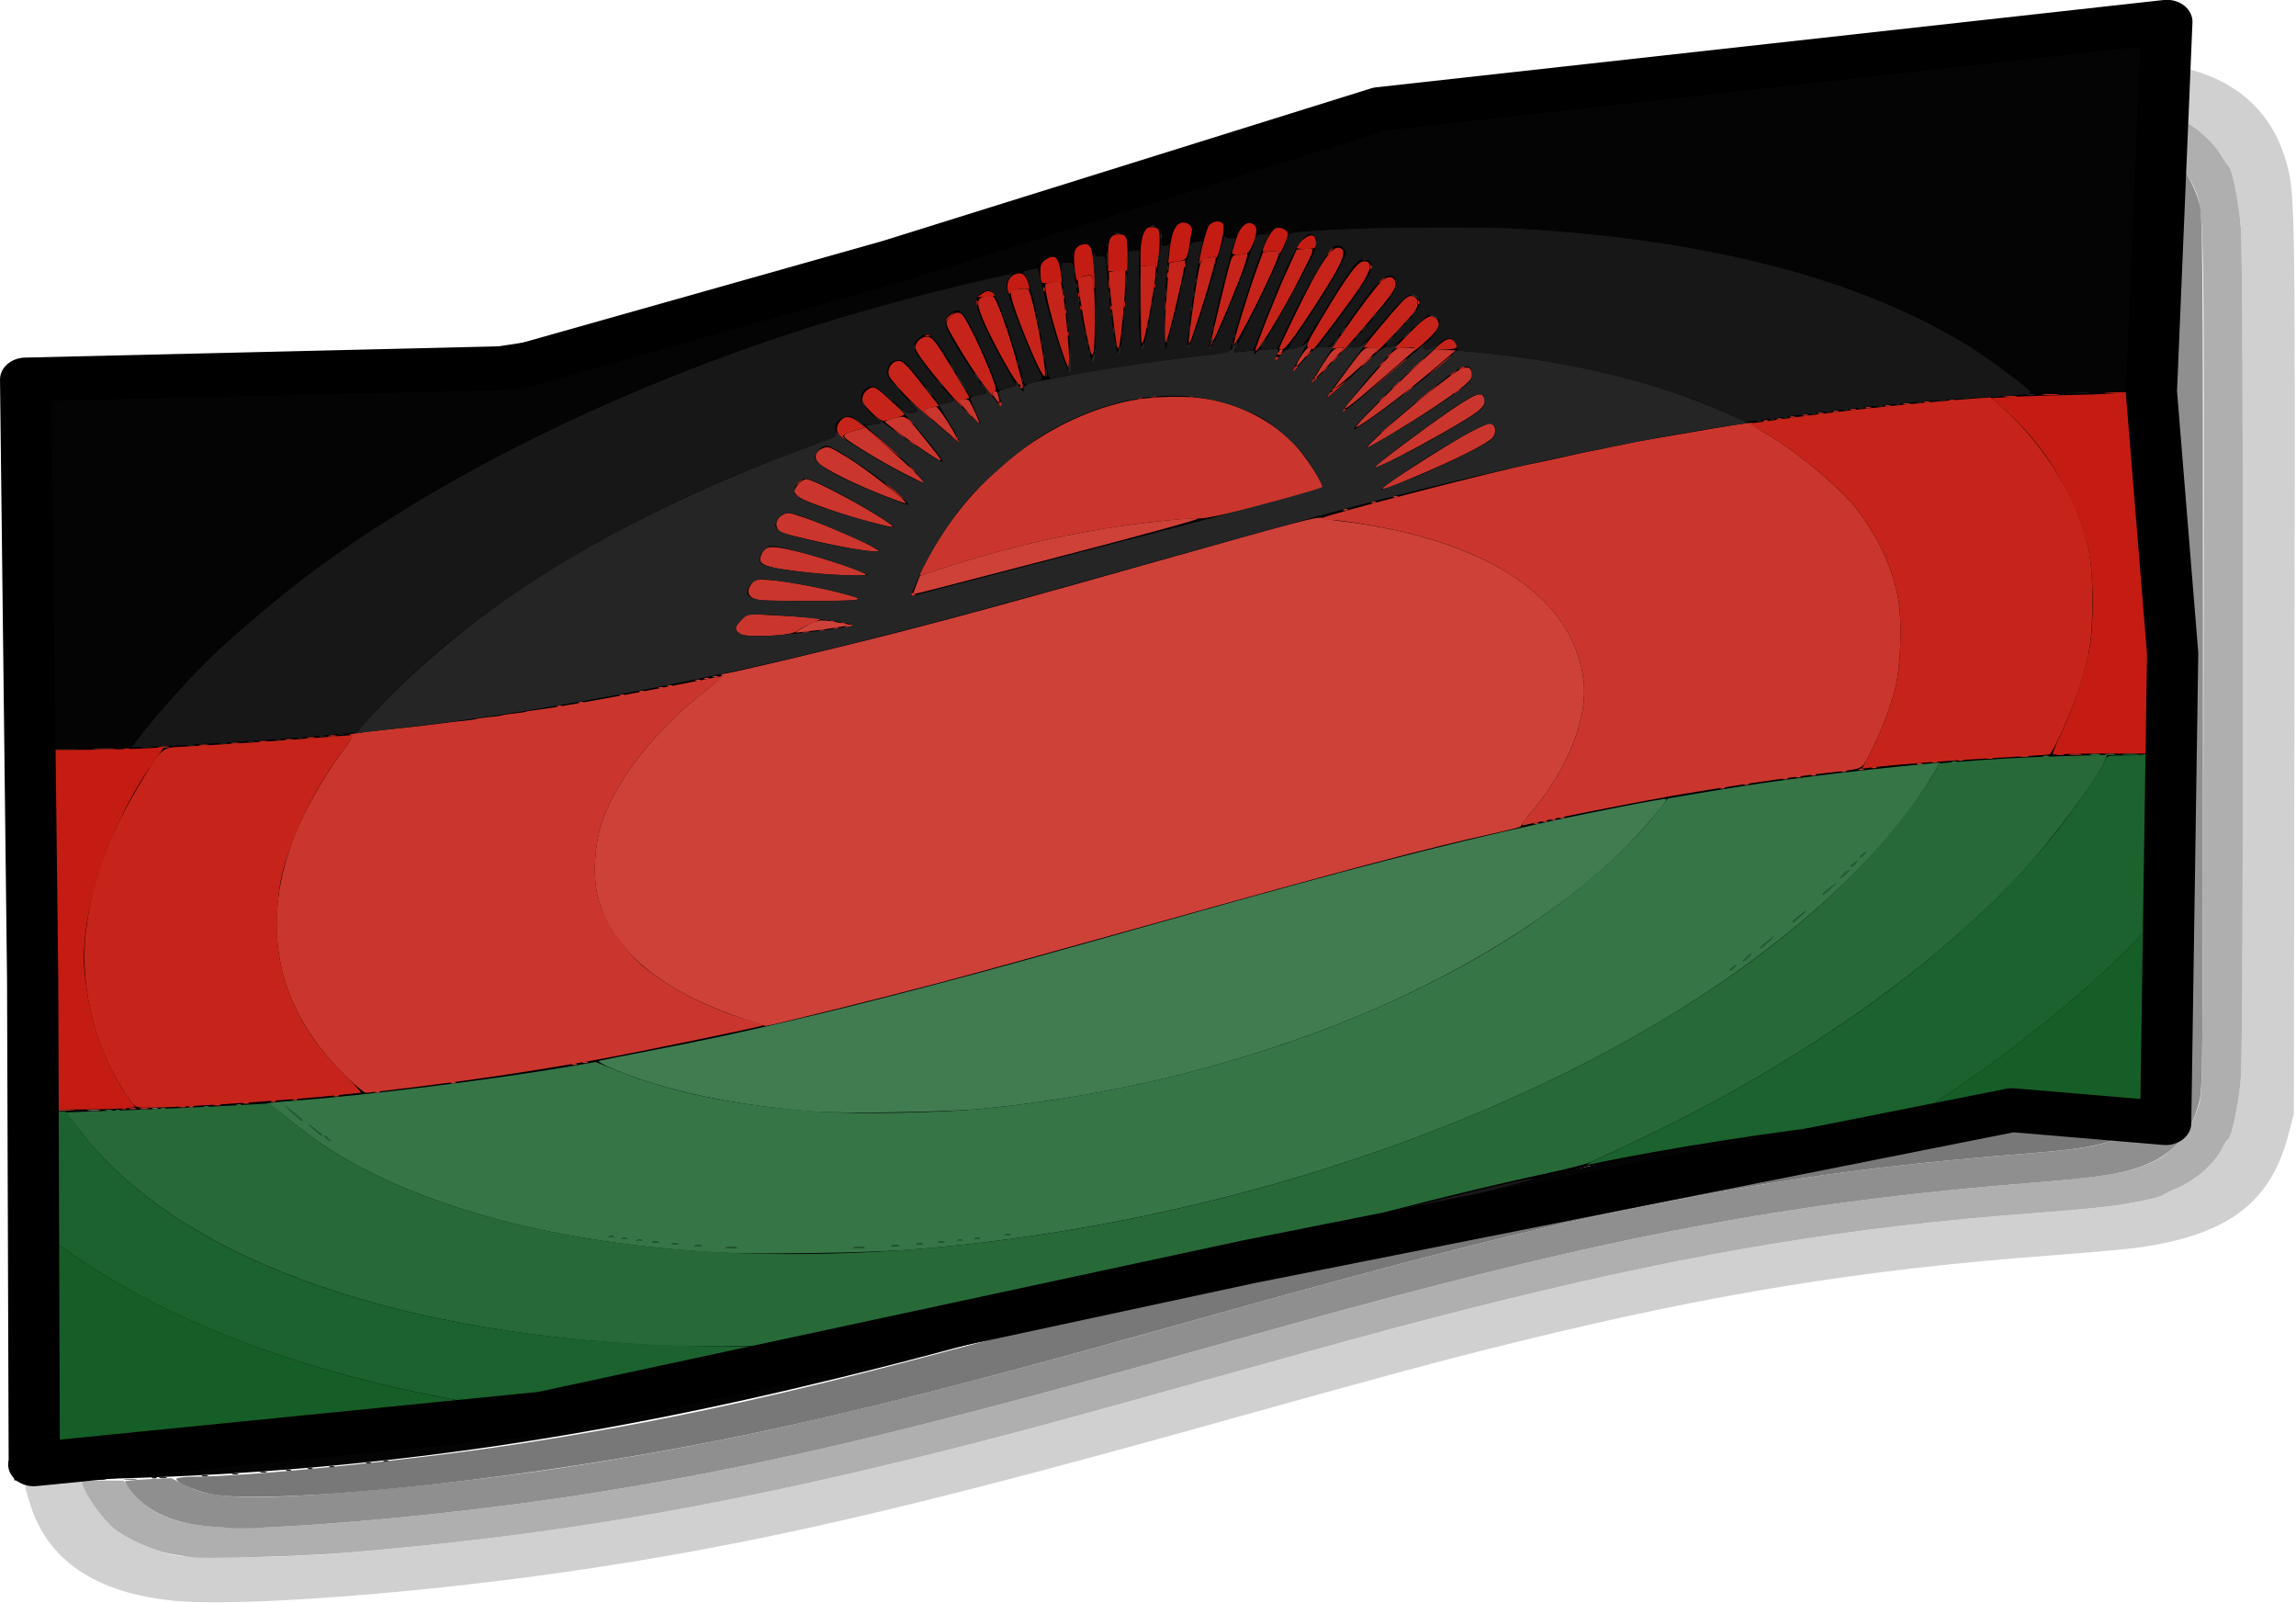 <?xml version="1.0" encoding="UTF-8" standalone="no"?>
<!-- Created with Inkscape (http://www.inkscape.org/) -->

<svg
   xmlns:dc="http://purl.org/dc/elements/1.1/"
   xmlns:cc="http://creativecommons.org/ns#"
   xmlns:rdf="http://www.w3.org/1999/02/22-rdf-syntax-ns#"
   xmlns:svg="http://www.w3.org/2000/svg"
   xmlns="http://www.w3.org/2000/svg"
   xmlns:sodipodi="http://sodipodi.sourceforge.net/DTD/sodipodi-0.dtd"
   xmlns:inkscape="http://www.inkscape.org/namespaces/inkscape"
   width="338.998mm"
   height="236.611mm"
   viewBox="0 0 338.998 236.611"
   version="1.1"
   id="svg6064"
   inkscape:version="0.92.1 r15371"
   sodipodi:docname="flyingflagofmalawi.svg">
  <defs
     id="defs6058" />
  <sodipodi:namedview
     id="base"
     pagecolor="#ffffff"
     bordercolor="#666666"
     borderopacity="1.0"
     inkscape:pageopacity="0.0"
     inkscape:pageshadow="2"
     inkscape:zoom="0.24218407"
     inkscape:cx="1197.4329"
     inkscape:cy="393.5519"
     inkscape:document-units="mm"
     inkscape:current-layer="g6111"
     showgrid="false"
     fit-margin-top="0"
     fit-margin-left="0"
     fit-margin-right="0"
     fit-margin-bottom="0"
     inkscape:window-width="1366"
     inkscape:window-height="705"
     inkscape:window-x="-8"
     inkscape:window-y="-8"
     inkscape:window-maximized="1" />
  <g
     inkscape:label="Layer 1"
     inkscape:groupmode="layer"
     id="layer1"
     transform="translate(83.075,-92.255)">
    <g
       id="g6708"
       transform="matrix(0.912,0,0,0.958,-7.111,3.964)">
      <g
         transform="matrix(2.456,0,0,2.001,-930.324,8.535)"
         id="g6111">
        <g
           id="g6733">
          <path
             style="fill:#000000;fill-opacity:1;stroke:#000000;stroke-width:0.587px;stroke-linecap:butt;stroke-linejoin:miter;stroke-opacity:1"
             d="m -80.949,150.933 3.156,166.839 59.549,-3.429 85.104,-16.085 107.131,-26.863 94.464,-9.422 L 261.924,95.493 103.09,126.934 0.129,148.837 Z"
             id="path6145"
             inkscape:connector-curvature="0"
             sodipodi:nodetypes="cccccccccc"
             transform="matrix(0.407,0,0,0.5,378.78,-4.265)" />
          <path
             style="fill:#d0d0d0;stroke-width:0.143"
             d="m 356.388,165.059 c -5.218,-0.583 -8.44,-3.148 -9.567,-7.617 -0.445,-1.765 -0.575,-1.63 1.571,-1.632 l 1.856,-0.002 0.094,0.382 c 0.186,0.755 1.277,2.538 1.982,3.238 0.835,0.829 2.699,1.806 3.992,2.094 1.416,0.315 7.349,0.238 11.279,-0.146 13.231,-1.293 23.929,-3.377 37.836,-7.373 5.126,-1.473 9.202,-2.751 19.346,-6.069 10.173,-3.327 14.235,-4.601 19.346,-6.067 12.858,-3.689 22.906,-5.614 34.623,-6.635 1.845,-0.161 4.062,-0.391 4.926,-0.511 1.613,-0.225 3.648,-0.711 3.78,-0.904 0.041,-0.06 0.375,-0.252 0.742,-0.427 1.403,-0.671 2.668,-1.963 3.221,-3.291 0.117,-0.281 0.266,-0.544 0.332,-0.586 0.244,-0.154 0.714,-2.791 0.848,-4.752 0.182,-2.67 0.183,-62.556 0.001,-65.369 -0.13,-2.009 -0.587,-4.657 -0.832,-4.824 -0.065,-0.044 -0.266,-0.391 -0.447,-0.77 -0.432,-0.904 -1.684,-2.245 -2.5,-2.678 l -0.649,-0.344 v -1.963 c 0,-1.08 0.053,-1.963 0.118,-1.963 0.065,0 0.582,0.158 1.149,0.351 3.272,1.113 5.369,3.576 6.206,7.289 0.523,2.323 0.539,3.548 0.491,38.691 l -0.047,34.409 -0.38,1.668 c -1.178,5.17 -3.972,7.615 -9.821,8.593 -0.746,0.125 -3.252,0.39 -5.568,0.59 -12.623,1.087 -22.418,2.936 -35.551,6.711 -4.591,1.319 -8.818,2.649 -19.061,5.996 -21.151,6.912 -31.207,9.612 -43.547,11.691 -10.042,1.692 -21.593,2.688 -25.771,2.221 z m -3.605,-94.175 c 0.098,-0.04 0.259,-0.04 0.357,0 0.098,0.04 0.018,0.072 -0.178,0.072 -0.196,0 -0.277,-0.032 -0.178,-0.072 z m 3.293,-0.146 c 0.103,-0.041 0.226,-0.036 0.274,0.011 0.047,0.047 -0.037,0.081 -0.187,0.075 -0.166,-0.007 -0.2,-0.041 -0.086,-0.086 z M 477.436,43.753 c 0.103,-0.041 0.226,-0.036 0.274,0.011 0.047,0.047 -0.037,0.081 -0.187,0.075 -0.166,-0.007 -0.2,-0.041 -0.086,-0.086 z m 2.704,-0.14 c 0.098,-0.04 0.259,-0.04 0.357,0 0.098,0.04 0.018,0.072 -0.178,0.072 -0.196,0 -0.277,-0.032 -0.178,-0.072 z m 5.283,-0.153 c 0.412,-0.029 1.087,-0.029 1.499,0 0.412,0.029 0.075,0.052 -0.75,0.052 -0.825,0 -1.162,-0.024 -0.75,-0.052 z"
             id="path6143"
             inkscape:connector-curvature="0" />
          <path
             style="fill:#afafaf;stroke-width:0.143"
             d="m 357.53,161.701 c -0.196,-0.035 -0.742,-0.131 -1.214,-0.215 -1.222,-0.216 -3.123,-1.196 -3.992,-2.058 -0.71,-0.704 -1.797,-2.483 -1.985,-3.248 l -0.097,-0.393 1.395,0.01 1.395,0.01 0.58,0.882 c 1.484,2.257 4.171,3.002 9.629,2.67 6.25,-0.38 14.343,-1.401 21.06,-2.657 10.827,-2.024 20.293,-4.63 38.693,-10.652 9.78,-3.201 11.675,-3.805 16.705,-5.322 14.734,-4.444 25.28,-6.563 39.078,-7.853 4.976,-0.465 6.652,-0.814 8.166,-1.702 1.309,-0.767 2.371,-2.35 2.884,-4.3 0.251,-0.955 0.265,-2.473 0.306,-34.091 0.046,-35.679 0.064,-34.715 -0.681,-36.706 -0.168,-0.449 -0.525,-1.103 -0.793,-1.455 -0.487,-0.638 -0.488,-0.642 -0.488,-2.208 0,-0.863 0.052,-1.569 0.115,-1.569 0.063,0 0.4,0.181 0.75,0.403 0.823,0.522 1.883,1.708 2.291,2.563 0.178,0.371 0.376,0.711 0.44,0.756 0.245,0.167 0.702,2.815 0.832,4.824 0.182,2.813 0.181,62.698 -0.001,65.369 -0.134,1.961 -0.605,4.599 -0.848,4.752 -0.066,0.041 -0.215,0.305 -0.332,0.586 -0.553,1.329 -1.818,2.621 -3.221,3.291 -0.367,0.175 -0.701,0.368 -0.742,0.427 -0.132,0.193 -2.167,0.679 -3.78,0.904 -0.864,0.12 -3.08,0.35 -4.926,0.511 -11.717,1.021 -21.765,2.946 -34.623,6.635 -5.111,1.466 -9.173,2.74 -19.346,6.067 -10.144,3.318 -14.221,4.597 -19.346,6.069 -13.897,3.993 -24.645,6.088 -37.764,7.361 -2.832,0.275 -9.277,0.489 -10.137,0.336 z m -11.527,-5.87 c 0.139,-0.036 0.332,-0.034 0.428,0.005 0.097,0.039 -0.017,0.069 -0.253,0.066 -0.236,-0.003 -0.315,-0.035 -0.176,-0.071 z m 7.359,-84.951 c 0.103,-0.041 0.226,-0.036 0.274,0.011 0.047,0.047 -0.037,0.081 -0.187,0.075 -0.166,-0.007 -0.2,-0.041 -0.086,-0.086 z m 3.141,-0.143 c 0.103,-0.041 0.226,-0.036 0.274,0.011 0.047,0.047 -0.037,0.081 -0.187,0.075 -0.166,-0.007 -0.2,-0.041 -0.086,-0.086 z M 477.864,43.753 c 0.103,-0.041 0.226,-0.036 0.274,0.011 0.048,0.047 -0.037,0.081 -0.187,0.075 -0.166,-0.007 -0.2,-0.041 -0.086,-0.086 z m 2.856,-0.143 c 0.103,-0.041 0.226,-0.036 0.274,0.011 0.048,0.047 -0.037,0.081 -0.187,0.075 -0.166,-0.007 -0.2,-0.041 -0.086,-0.086 z m 6.996,-0.143 c 0.103,-0.041 0.226,-0.036 0.274,0.011 0.047,0.047 -0.037,0.081 -0.187,0.075 -0.166,-0.007 -0.2,-0.041 -0.086,-0.086 z"
             id="path6141"
             inkscape:connector-curvature="0" />
          <path
             style="fill:#8f8f8f;stroke-width:0.143"
             d="m 358.815,159.344 c -2.442,-0.235 -4.123,-1.074 -5.189,-2.59 -0.317,-0.45 -0.539,-0.855 -0.494,-0.899 0.045,-0.045 0.747,-0.117 1.561,-0.162 l 1.48,-0.08 0.834,0.507 c 1.178,0.716 2.38,0.952 4.843,0.952 4,0 13.872,-1.127 20.706,-2.364 11.407,-2.064 21.083,-4.703 39.936,-10.891 17.266,-5.667 25.534,-8.063 34.266,-9.93 7.967,-1.704 13.071,-2.458 22.844,-3.379 3.155,-0.297 4.812,-0.768 5.993,-1.703 0.49,-0.388 0.645,-0.431 1.559,-0.431 h 1.015 V 91.23 54.086 l 0.289,0.262 c 0.445,0.402 1.114,1.879 1.39,3.067 0.233,1.002 0.249,3.228 0.249,34.623 0,32.262 -0.01,33.596 -0.267,34.695 -0.62,2.656 -1.971,4.263 -4.255,5.063 -1.338,0.469 -2.897,0.716 -6.801,1.081 -13.798,1.29 -24.344,3.409 -39.078,7.853 -5.03,1.517 -6.925,2.121 -16.705,5.322 -18.4,6.022 -27.865,8.628 -38.693,10.652 -6.641,1.241 -14.744,2.268 -20.917,2.65 -2.597,0.161 -2.814,0.16 -4.568,-0.009 z m -12.244,-88.329 c 0.452,-0.028 1.19,-0.028 1.642,0 0.452,0.028 0.082,0.052 -0.821,0.052 -0.903,0 -1.272,-0.023 -0.821,-0.052 z m 7.21,-0.132 c 0.098,-0.04 0.259,-0.04 0.357,0 0.098,0.04 0.018,0.072 -0.178,0.072 -0.196,0 -0.277,-0.032 -0.178,-0.072 z M 481.148,43.61 c 0.103,-0.041 0.226,-0.036 0.274,0.011 0.047,0.047 -0.037,0.081 -0.187,0.075 -0.166,-0.007 -0.2,-0.041 -0.086,-0.086 z"
             id="path6139"
             inkscape:connector-curvature="0" />
          <path
             style="fill:#787878;stroke-width:0.143"
             d="m 358.672,156.813 c -1.152,-0.301 -2.41,-1.002 -2.124,-1.183 0.108,-0.068 0.582,-0.125 1.054,-0.126 3.78,-0.01 14.976,-1.335 21.772,-2.577 11.74,-2.146 20.508,-4.554 40.578,-11.145 13.64,-4.479 18.031,-5.833 24.742,-7.629 13.208,-3.534 25.952,-5.461 37.836,-5.72 l 3.569,-0.078 -0.428,0.38 c -1.052,0.934 -2.906,1.476 -6.068,1.773 -9.773,0.92 -14.877,1.675 -22.844,3.379 -8.732,1.867 -17,4.263 -34.266,9.93 -16.67,5.472 -25.646,8.014 -35.153,9.959 -12.007,2.456 -25.444,3.879 -28.668,3.037 z m -12.922,-43.359 c 0,-23.323 0.017,-32.842 0.037,-21.155 0.02,11.687 0.02,30.769 0,42.405 -0.02,11.635 -0.037,2.073 -0.037,-21.25 z m 7.392,42.231 c 0.217,-0.033 0.538,-0.032 0.714,0.002 0.176,0.034 -0.002,0.061 -0.395,0.06 -0.393,-10e-4 -0.536,-0.029 -0.319,-0.062 z M 487.638,128.275 c 0.139,-0.036 0.332,-0.034 0.428,0.005 0.097,0.039 -0.017,0.069 -0.253,0.066 -0.236,-0.003 -0.315,-0.035 -0.176,-0.071 z m -136.924,-1.003 c 0.217,-0.033 0.538,-0.032 0.714,0.002 0.176,0.034 -0.002,0.061 -0.395,0.06 -0.393,-10e-4 -0.536,-0.029 -0.319,-0.062 z m 4.21,-0.135 c 0.098,-0.04 0.259,-0.04 0.357,0 0.098,0.04 0.018,0.072 -0.178,0.072 -0.196,0 -0.277,-0.032 -0.178,-0.072 z M 349.215,71.02 c 0.178,-0.034 0.435,-0.033 0.571,0.003 0.137,0.036 -0.009,0.064 -0.323,0.062 -0.314,-0.002 -0.426,-0.031 -0.248,-0.065 z m 5.147,-0.139 c 0.103,-0.041 0.226,-0.036 0.274,0.011 0.047,0.047 -0.037,0.081 -0.187,0.075 -0.166,-0.007 -0.2,-0.041 -0.086,-0.086 z m 2.856,-0.143 c 0.103,-0.041 0.226,-0.036 0.274,0.011 0.047,0.047 -0.037,0.081 -0.187,0.075 -0.166,-0.007 -0.2,-0.041 -0.086,-0.086 z M 488.091,47.634 c 7e-5,-2.277 0.02,-3.189 0.044,-2.026 0.024,1.163 0.024,3.026 -1.3e-4,4.141 -0.024,1.114 -0.044,0.163 -0.044,-2.115 z m -6.524,-4.021 c 0.098,-0.04 0.259,-0.04 0.357,0 0.098,0.04 0.018,0.072 -0.178,0.072 -0.196,0 -0.277,-0.032 -0.178,-0.072 z"
             id="path6137"
             inkscape:connector-curvature="0" />
          <path
             style="fill:#cd4139;stroke-width:0.143"
             d="m 347.934,127.269 c 0.494,-0.028 1.265,-0.028 1.713,5.7e-4 0.448,0.028 0.044,0.051 -0.898,0.051 -0.942,-2.9e-4 -1.309,-0.023 -0.815,-0.051 z m 6.205,-0.135 c 0.137,-0.036 0.362,-0.036 0.5,0 0.137,0.036 0.025,0.065 -0.25,0.065 -0.275,0 -0.387,-0.029 -0.25,-0.065 z m 3.221,-0.142 c 0.103,-0.041 0.226,-0.036 0.274,0.011 0.047,0.047 -0.037,0.081 -0.187,0.075 -0.166,-0.007 -0.2,-0.041 -0.086,-0.086 z m 12.279,-1.142 c 0.103,-0.041 0.226,-0.036 0.274,0.011 0.047,0.047 -0.037,0.081 -0.187,0.075 -0.166,-0.007 -0.2,-0.041 -0.086,-0.086 z m 4.997,-0.714 c 0.103,-0.041 0.226,-0.036 0.274,0.011 0.047,0.047 -0.037,0.081 -0.187,0.075 -0.166,-0.007 -0.2,-0.041 -0.086,-0.086 z m 7.995,-1.428 c 0.103,-0.041 0.226,-0.036 0.274,0.011 0.047,0.047 -0.037,0.081 -0.187,0.075 -0.166,-0.007 -0.2,-0.041 -0.086,-0.086 z m 0.714,-0.143 c 0.103,-0.041 0.226,-0.036 0.274,0.011 0.047,0.047 -0.037,0.081 -0.187,0.075 -0.166,-0.007 -0.2,-0.041 -0.086,-0.086 z m 10.587,-3.311 c -5.488,-2.129 -8.729,-5.291 -9.646,-9.41 -0.345,-1.549 -0.217,-4.093 0.291,-5.802 0.988,-3.327 3.577,-7.135 6.892,-10.137 0.67,-0.607 1.098,-1.092 0.999,-1.132 -0.107,-0.043 -0.086,-0.075 0.053,-0.082 0.418,-0.021 7.591,-2.011 11.624,-3.225 4.463,-1.344 7.998,-2.476 16.491,-5.28 9.955,-3.287 11.126,-3.648 11.392,-3.51 0.134,0.07 0.854,0.203 1.6,0.297 0.746,0.094 2.192,0.383 3.212,0.643 7.484,1.907 11.877,6.01 12.429,11.609 0.281,2.851 -1.02,6.72 -3.354,9.976 -0.461,0.642 -0.811,1.195 -0.778,1.227 0.033,0.033 -0.728,0.263 -1.691,0.512 -4.594,1.186 -9.704,2.77 -23.168,7.182 -5.261,1.724 -11.332,3.682 -13.491,4.35 -3.583,1.11 -11.305,3.354 -11.439,3.324 -0.031,-0.007 -0.669,-0.25 -1.418,-0.541 z m 52.092,-15.107 c 0.103,-0.041 0.226,-0.036 0.274,0.011 0.047,0.047 -0.037,0.081 -0.187,0.075 -0.166,-0.007 -0.2,-0.041 -0.086,-0.086 z m 0.571,-0.143 c 0.103,-0.041 0.226,-0.036 0.274,0.011 0.047,0.047 -0.037,0.081 -0.187,0.075 -0.166,-0.007 -0.2,-0.041 -0.086,-0.086 z m 0.571,-0.143 c 0.103,-0.041 0.226,-0.036 0.274,0.011 0.047,0.047 -0.037,0.081 -0.187,0.075 -0.166,-0.007 -0.2,-0.041 -0.086,-0.086 z m 0.571,-0.143 c 0.103,-0.041 0.226,-0.036 0.274,0.011 0.047,0.047 -0.037,0.081 -0.187,0.075 -0.166,-0.007 -0.2,-0.041 -0.086,-0.086 z m 10.565,-2.284 c 0.103,-0.041 0.226,-0.036 0.274,0.011 0.047,0.047 -0.037,0.081 -0.187,0.075 -0.166,-0.007 -0.2,-0.041 -0.086,-0.086 z m 1.571,-0.286 c 0.103,-0.041 0.226,-0.036 0.274,0.011 0.047,0.047 -0.037,0.081 -0.187,0.075 -0.166,-0.007 -0.2,-0.041 -0.086,-0.086 z m 2.57,-0.428 c 0.103,-0.041 0.226,-0.036 0.274,0.011 0.048,0.047 -0.037,0.081 -0.187,0.075 -0.166,-0.007 -0.2,-0.041 -0.086,-0.086 z m 0.857,-0.143 c 0.103,-0.041 0.226,-0.036 0.274,0.011 0.047,0.048 -0.037,0.081 -0.187,0.075 -0.166,-0.007 -0.2,-0.041 -0.086,-0.086 z m 0.999,-0.143 c 0.103,-0.041 0.226,-0.036 0.274,0.011 0.047,0.047 -0.037,0.081 -0.187,0.075 -0.166,-0.007 -0.2,-0.041 -0.086,-0.086 z m 1.999,-0.286 c 0.103,-0.041 0.226,-0.036 0.274,0.011 0.047,0.047 -0.037,0.081 -0.187,0.075 -0.166,-0.007 -0.2,-0.041 -0.086,-0.086 z m 1.142,-0.143 c 0.103,-0.041 0.226,-0.036 0.274,0.011 0.048,0.047 -0.037,0.081 -0.187,0.075 -0.166,-0.007 -0.2,-0.041 -0.086,-0.086 z m 3.855,-0.428 c 0.103,-0.041 0.226,-0.036 0.274,0.011 0.047,0.047 -0.037,0.081 -0.187,0.075 -0.166,-0.007 -0.2,-0.041 -0.086,-0.086 z m -89.664,-4.426 c 0.103,-0.041 0.226,-0.036 0.274,0.011 0.048,0.047 -0.037,0.081 -0.187,0.075 -0.166,-0.007 -0.2,-0.041 -0.086,-0.086 z m 1.428,-0.286 c 0.103,-0.041 0.226,-0.036 0.274,0.011 0.047,0.047 -0.037,0.081 -0.187,0.075 -0.166,-0.007 -0.2,-0.041 -0.086,-0.086 z m 2.713,-0.571 c 0.103,-0.041 0.226,-0.036 0.274,0.011 0.047,0.047 -0.037,0.081 -0.187,0.075 -0.166,-0.007 -0.2,-0.041 -0.086,-0.086 z m 1.285,-0.286 c 0.103,-0.041 0.226,-0.036 0.274,0.011 0.048,0.047 -0.037,0.081 -0.187,0.075 -0.166,-0.007 -0.2,-0.041 -0.086,-0.086 z m 1.285,-0.286 c 0.103,-0.041 0.226,-0.036 0.274,0.011 0.048,0.047 -0.037,0.081 -0.187,0.075 -0.166,-0.007 -0.2,-0.041 -0.086,-0.086 z m 0.571,-0.143 c 0.103,-0.041 0.226,-0.036 0.274,0.011 0.047,0.047 -0.037,0.081 -0.187,0.075 -0.166,-0.007 -0.2,-0.041 -0.086,-0.086 z m 1.856,-0.428 c 0.103,-0.041 0.226,-0.036 0.274,0.011 0.047,0.047 -0.037,0.081 -0.187,0.075 -0.166,-0.007 -0.2,-0.041 -0.086,-0.086 z m 0.571,-0.143 c 0.103,-0.041 0.226,-0.036 0.274,0.011 0.047,0.047 -0.037,0.081 -0.187,0.075 -0.166,-0.007 -0.2,-0.041 -0.086,-0.086 z m 0.571,-0.143 c 0.103,-0.041 0.226,-0.036 0.274,0.011 0.048,0.047 -0.037,0.081 -0.187,0.075 -0.166,-0.007 -0.2,-0.041 -0.086,-0.086 z m 6.023,-3.818 c 0.873,-0.56 0.99,-0.577 2.213,-0.314 l 0.857,0.184 -0.785,0.161 c -0.432,0.088 -1.107,0.2 -1.499,0.247 -0.393,0.047 -0.907,0.118 -1.142,0.156 -0.371,0.06 -0.323,0.002 0.357,-0.434 z m 7.139,-2.539 c 0,-0.034 0.101,-0.36 0.225,-0.724 l 0.225,-0.662 1.452,-0.559 c 3.448,-1.328 7.126,-2.382 10.733,-3.074 2.132,-0.41 5.586,-0.846 6.16,-0.779 0.234,0.027 -3.356,1.184 -8.953,2.885 -10.573,3.213 -9.843,2.997 -9.843,2.914 z m 28.386,-6.493 c 0.103,-0.041 0.226,-0.036 0.274,0.011 0.047,0.047 -0.037,0.081 -0.187,0.075 -0.166,-0.007 -0.2,-0.041 -0.086,-0.086 z m 1.856,-0.571 c 0.103,-0.041 0.226,-0.036 0.274,0.011 0.047,0.047 -0.037,0.081 -0.187,0.075 -0.166,-0.007 -0.2,-0.041 -0.086,-0.086 z m 1.428,-0.428 c 0.103,-0.041 0.226,-0.036 0.274,0.011 0.048,0.047 -0.037,0.081 -0.187,0.075 -0.166,-0.007 -0.2,-0.041 -0.086,-0.086 z"
             id="path6135"
             inkscape:connector-curvature="0" />
          <path
             style="fill:#ca362d;stroke-width:0.143"
             d="m 353.428,127.133 c 0.139,-0.036 0.332,-0.034 0.428,0.005 0.097,0.039 -0.017,0.069 -0.253,0.066 -0.236,-0.003 -0.315,-0.035 -0.176,-0.071 z m 3.284,-0.143 c 0.139,-0.036 0.332,-0.034 0.428,0.005 0.097,0.039 -0.017,0.069 -0.253,0.066 -0.236,-0.003 -0.315,-0.035 -0.176,-0.071 z m 2.284,-0.143 c 0.139,-0.036 0.332,-0.034 0.428,0.005 0.097,0.039 -0.017,0.069 -0.253,0.066 -0.236,-0.003 -0.315,-0.035 -0.176,-0.071 z m 1.925,-0.138 c 0.098,-0.04 0.259,-0.04 0.357,0 0.098,0.04 0.018,0.072 -0.178,0.072 -0.196,0 -0.277,-0.032 -0.178,-0.072 z m 1.865,-0.146 c 0.103,-0.041 0.226,-0.036 0.274,0.011 0.047,0.047 -0.037,0.081 -0.187,0.075 -0.166,-0.007 -0.2,-0.041 -0.086,-0.086 z m 1.428,-0.143 c 0.103,-0.041 0.226,-0.036 0.274,0.011 0.047,0.047 -0.037,0.081 -0.187,0.075 -0.166,-0.007 -0.2,-0.041 -0.086,-0.086 z m 2.713,-0.286 c 0.103,-0.041 0.226,-0.036 0.274,0.011 0.047,0.047 -0.037,0.081 -0.187,0.075 -0.166,-0.007 -0.2,-0.041 -0.086,-0.086 z m 0.929,-1.269 c -4.65,-5.162 -5.895,-11.422 -3.661,-18.408 0.608,-1.902 1.985,-4.798 3.157,-6.639 0.811,-1.274 0.844,-1.361 0.558,-1.433 -0.168,-0.042 0.721,-0.2 1.975,-0.351 1.254,-0.151 2.313,-0.281 2.352,-0.29 0.039,-0.009 0.457,-0.068 0.928,-0.131 0.471,-0.063 0.985,-0.139 1.142,-0.168 0.157,-0.029 0.639,-0.092 1.071,-0.139 0.432,-0.047 0.83,-0.113 0.886,-0.147 0.055,-0.034 0.441,-0.098 0.857,-0.143 0.416,-0.045 0.799,-0.108 0.852,-0.14 0.053,-0.032 0.404,-0.095 0.781,-0.139 0.376,-0.044 0.728,-0.108 0.782,-0.141 0.053,-0.033 0.377,-0.095 0.719,-0.138 1.017,-0.127 5.385,-1.034 8.966,-1.862 1.841,-0.426 3.37,-0.774 3.397,-0.774 0.027,0 -0.484,0.482 -1.135,1.072 -3.326,3.012 -5.914,6.816 -6.903,10.147 -0.508,1.71 -0.635,4.254 -0.291,5.802 0.446,2.004 1.753,4.244 3.305,5.662 1.708,1.561 4.082,2.946 6.524,3.806 0.609,0.214 1.107,0.408 1.107,0.43 0,0.079 -8.824,2.201 -11.208,2.695 -3.801,0.789 -7.55,1.45 -11.349,2.002 -1.923,0.279 -3.573,0.508 -3.666,0.508 -0.093,0 -0.608,-0.486 -1.144,-1.081 z m 78.041,-20.638 c 2.355,-3.285 3.656,-7.142 3.374,-10.004 -0.542,-5.505 -4.86,-9.617 -12.104,-11.529 -1.747,-0.461 -3.909,-0.865 -4.635,-0.865 -0.251,-2.86e-4 -0.489,-0.055 -0.53,-0.121 -0.099,-0.159 12.033,-3.826 14.05,-4.247 0.196,-0.041 0.967,-0.234 1.713,-0.428 0.746,-0.195 1.485,-0.387 1.642,-0.428 0.157,-0.041 0.446,-0.105 0.642,-0.144 0.196,-0.038 0.464,-0.102 0.595,-0.141 0.131,-0.039 0.372,-0.101 0.535,-0.137 0.163,-0.036 0.431,-0.095 0.594,-0.131 0.163,-0.036 0.404,-0.098 0.535,-0.137 0.131,-0.039 0.399,-0.104 0.595,-0.144 4.438,-0.902 6.749,-1.351 7.21,-1.403 0.314,-0.035 0.454,-0.036 0.31,-0.002 -0.188,0.044 0.132,0.326 1.142,1.007 1.705,1.149 4.694,4.078 5.66,5.547 1.44,2.19 2.339,4.405 2.752,6.777 0.315,1.809 0.209,5.506 -0.209,7.305 -0.355,1.527 -1.029,3.516 -1.663,4.908 -0.537,1.177 -0.317,1.069 -2.851,1.407 -2.465,0.328 -6.976,1.113 -10.28,1.788 -2.411,0.493 -8.513,1.905 -9.608,2.224 -0.273,0.08 -0.185,-0.104 0.53,-1.101 z m 22.401,-3.364 c 0.103,-0.041 0.226,-0.036 0.274,0.011 0.047,0.047 -0.037,0.081 -0.187,0.075 -0.166,-0.007 -0.2,-0.041 -0.086,-0.086 z m 3.998,-0.428 c 0.103,-0.041 0.226,-0.036 0.274,0.011 0.047,0.047 -0.037,0.081 -0.187,0.075 -0.166,-0.007 -0.2,-0.041 -0.086,-0.086 z m 1.713,-0.143 c 0.103,-0.041 0.226,-0.036 0.274,0.011 0.047,0.047 -0.037,0.081 -0.187,0.075 -0.166,-0.007 -0.2,-0.041 -0.086,-0.086 z m 1.847,-0.14 c 0.098,-0.04 0.259,-0.04 0.357,0 0.098,0.04 0.018,0.072 -0.178,0.072 -0.196,0 -0.277,-0.032 -0.178,-0.072 z m 2.213,-0.147 c 0.137,-0.036 0.362,-0.036 0.5,0 0.137,0.036 0.025,0.065 -0.25,0.065 -0.275,0 -0.387,-0.029 -0.25,-0.065 z m 3.286,-0.147 c 0.217,-0.033 0.538,-0.032 0.714,0.002 0.176,0.034 -0.002,0.061 -0.395,0.06 -0.393,-0.001 -0.536,-0.029 -0.319,-0.062 z M 351.145,99.428 c 0.375,-0.03 0.954,-0.029 1.285,8.56e-4 0.331,0.03 0.024,0.054 -0.682,0.054 -0.707,-4.29e-4 -0.978,-0.025 -0.603,-0.054 z m 4.208,-0.138 c 0.177,-0.034 0.466,-0.034 0.642,0 0.177,0.034 0.032,0.062 -0.321,0.062 -0.353,0 -0.498,-0.028 -0.321,-0.062 z m 2.714,-0.143 c 0.178,-0.034 0.435,-0.033 0.571,0.003 0.137,0.036 -0.009,0.064 -0.323,0.062 -0.314,-0.002 -0.426,-0.031 -0.248,-0.065 z m 2.069,-0.14 c 0.137,-0.036 0.362,-0.036 0.5,0 0.137,0.036 0.025,0.065 -0.25,0.065 -0.275,0 -0.387,-0.029 -0.25,-0.065 z m 1.856,-0.143 c 0.137,-0.036 0.362,-0.036 0.5,0 0.137,0.036 0.025,0.065 -0.25,0.065 -0.275,0 -0.387,-0.029 -0.25,-0.065 z m 1.713,-0.143 c 0.137,-0.036 0.362,-0.036 0.5,0 0.137,0.036 0.025,0.065 -0.25,0.065 -0.275,0 -0.387,-0.029 -0.25,-0.065 z m 1.428,-0.143 c 0.137,-0.036 0.362,-0.036 0.5,0 0.137,0.036 0.025,0.065 -0.25,0.065 -0.275,0 -0.387,-0.029 -0.25,-0.065 z m 1.428,-0.143 c 0.137,-0.036 0.362,-0.036 0.5,0 0.137,0.036 0.025,0.065 -0.25,0.065 -0.275,0 -0.387,-0.029 -0.25,-0.065 z m 27.128,-7.827 c -0.419,-0.299 -0.405,-0.52 0.065,-1.079 l 0.387,-0.459 1.579,0.09 c 0.869,0.05 1.976,0.132 2.46,0.182 l 0.881,0.092 -0.707,0.364 c -0.389,0.2 -0.822,0.472 -0.963,0.603 -0.391,0.365 -3.257,0.524 -3.703,0.207 z m 4.143,-0.169 c 0.139,-0.036 0.332,-0.034 0.428,0.005 0.097,0.039 -0.017,0.069 -0.253,0.066 -0.236,-0.003 -0.315,-0.035 -0.176,-0.071 z m 1.068,-0.138 c 0.098,-0.04 0.259,-0.04 0.357,0 0.098,0.04 0.018,0.072 -0.178,0.072 -0.196,0 -0.277,-0.032 -0.178,-0.072 z m 1.008,-0.146 c 0.103,-0.041 0.226,-0.036 0.274,0.011 0.047,0.047 -0.037,0.081 -0.187,0.075 -0.166,-0.007 -0.2,-0.041 -0.086,-0.086 z m 0.812,-0.188 c 0.393,-0.169 0.618,-0.169 0.357,0 -0.118,0.076 -0.311,0.135 -0.428,0.131 -0.141,-0.005 -0.117,-0.05 0.071,-0.131 z m -0.384,-0.24 c 0.103,-0.041 0.226,-0.036 0.274,0.011 0.047,0.047 -0.037,0.081 -0.187,0.075 -0.166,-0.007 -0.2,-0.041 -0.086,-0.086 z m -0.714,-0.143 c 0.103,-0.041 0.226,-0.036 0.274,0.011 0.047,0.047 -0.037,0.081 -0.187,0.075 -0.166,-0.007 -0.2,-0.041 -0.086,-0.086 z m -4.613,-1.578 c -0.8,-0.117 -1.02,-0.639 -0.551,-1.308 0.219,-0.313 0.296,-0.329 1.178,-0.239 1.287,0.132 3.41,0.593 4.855,1.055 1.06,0.339 1.151,0.394 0.785,0.474 -0.463,0.101 -5.6,0.116 -6.268,0.019 z m 9.923,-0.474 c 0,-0.083 0.064,-0.111 0.143,-0.063 0.079,0.049 0.143,0.117 0.143,0.151 0,0.035 -0.064,0.063 -0.143,0.063 -0.079,0 -0.143,-0.068 -0.143,-0.151 z m -6.677,-1.64 c -3.029,-0.389 -3.49,-0.593 -3.182,-1.403 0.253,-0.665 0.588,-0.713 2.117,-0.299 1.383,0.375 3.922,1.317 4.601,1.707 0.33,0.19 0.266,0.204 -0.857,0.194 -0.667,-0.006 -1.873,-0.096 -2.679,-0.199 z m 7.249,0.129 c 7.1e-4,-0.067 0.351,-0.845 0.778,-1.729 2.832,-5.859 7.624,-10.199 12.768,-11.562 1.733,-0.459 4.244,-0.516 5.795,-0.132 2.077,0.515 4.039,1.768 5.387,3.441 0.681,0.846 1.827,2.88 1.827,3.244 0,0.28 -7.301,2.477 -8.067,2.428 -0.314,-0.02 -1.438,0.067 -2.499,0.193 -5.123,0.612 -10.456,2.014 -15.741,4.138 -0.137,0.055 -0.249,0.045 -0.249,-0.022 z m -4.713,-2.041 c -1.488,-0.315 -3.889,-0.965 -4.362,-1.18 -0.502,-0.229 -0.491,-1.013 0.019,-1.347 0.355,-0.232 0.41,-0.224 1.535,0.228 1.301,0.523 4.003,1.896 4.534,2.305 l 0.345,0.265 -0.428,-0.007 c -0.236,-0.004 -0.974,-0.122 -1.642,-0.264 z m 1.428,-2.006 c -1.651,-0.5 -4.082,-1.478 -4.569,-1.838 -0.196,-0.145 -0.375,-0.358 -0.398,-0.473 -0.055,-0.281 0.505,-0.975 0.787,-0.975 0.444,0 4.047,2.242 5.394,3.356 0.532,0.44 0.462,0.436 -1.214,-0.071 z m 0.999,-1.991 c -2.051,-0.939 -3.995,-2.071 -4.39,-2.557 -0.314,-0.386 -0.213,-0.854 0.236,-1.086 0.408,-0.211 0.436,-0.2 1.672,0.675 1.236,0.874 4.118,3.518 3.839,3.522 -0.079,9.99e-4 -0.689,-0.248 -1.356,-0.554 z m 32.842,-0.655 c 0.293,-0.353 3.952,-3.093 5.402,-4.045 0.735,-0.482 1.457,-0.877 1.604,-0.877 0.38,0 0.506,0.625 0.217,1.067 -0.267,0.408 -2.139,1.534 -4.584,2.758 -2.269,1.136 -2.882,1.39 -2.638,1.097 z m -31.714,-1.16 c -0.738,-0.444 -1.947,-1.255 -2.686,-1.802 -1.458,-1.079 -1.453,-1.053 -0.312,-1.456 l 0.565,-0.199 1.618,1.668 c 1.437,1.481 2.389,2.596 2.217,2.596 -0.033,0 -0.664,-0.363 -1.402,-0.807 z m 31.14,-0.381 c 0,-0.126 3.442,-3.143 4.954,-4.343 1.563,-1.24 2.003,-1.472 2.201,-1.159 0.233,0.368 0.125,0.733 -0.351,1.182 -0.947,0.893 -6.804,4.612 -6.804,4.32 z m -29.365,-1.046 c -1.12,-0.847 -2.902,-2.371 -2.902,-2.481 0,-0.056 0.288,-0.183 0.641,-0.281 0.751,-0.21 0.69,-0.261 2.047,1.713 1.271,1.849 1.271,1.849 0.214,1.049 z m 30.005,-1.799 c 1.621,-1.73 4.559,-4.483 5.061,-4.742 0.469,-0.242 0.724,-0.075 0.724,0.474 0,0.412 -0.547,0.946 -2.625,2.567 -1.54,1.201 -4.13,3.023 -4.297,3.023 -0.055,0 0.456,-0.594 1.137,-1.321 z M 406.85,74.614 c -0.584,-0.592 -1.062,-1.13 -1.062,-1.197 0,-0.116 0.472,-0.291 0.796,-0.296 0.084,-0.001 0.458,0.576 0.831,1.283 0.373,0.707 0.637,1.285 0.587,1.285 -0.05,0 -0.568,-0.484 -1.152,-1.076 z m 27.944,-0.67 c 1.249,-1.504 2.611,-3.064 3.625,-4.152 l 1.039,-1.115 0.691,0.048 0.691,0.048 -1.746,1.734 c -1.606,1.595 -4.588,4.182 -4.821,4.182 -0.054,0 0.181,-0.336 0.522,-0.746 z m -26.067,-0.36 c -0.359,-0.452 -0.653,-0.862 -0.654,-0.911 -0.003,-0.232 0.583,-0.223 0.709,0.011 0.218,0.408 0.719,1.721 0.656,1.721 -0.032,0 -0.352,-0.369 -0.711,-0.821 z m 52.431,0.581 c 0.103,-0.041 0.226,-0.036 0.274,0.011 0.048,0.047 -0.037,0.081 -0.187,0.075 -0.166,-0.007 -0.2,-0.041 -0.086,-0.086 z m 0.848,-0.14 c 0.098,-0.04 0.259,-0.04 0.357,0 0.098,0.04 0.018,0.072 -0.178,0.072 -0.196,0 -0.277,-0.032 -0.178,-0.072 z m 0.857,-0.143 c 0.098,-0.04 0.259,-0.04 0.357,0 0.098,0.04 0.018,0.072 -0.178,0.072 -0.196,0 -0.277,-0.032 -0.178,-0.072 z m 0.857,-0.143 c 0.098,-0.04 0.259,-0.04 0.357,0 0.098,0.04 0.018,0.072 -0.178,0.072 -0.196,0 -0.277,-0.032 -0.178,-0.072 z m 0.999,-0.143 c 0.098,-0.04 0.259,-0.04 0.357,0 0.098,0.04 0.018,0.072 -0.178,0.072 -0.196,0 -0.277,-0.032 -0.178,-0.072 z m 0.999,-0.143 c 0.098,-0.04 0.259,-0.04 0.357,0 0.098,0.04 0.018,0.072 -0.178,0.072 -0.196,0 -0.277,-0.032 -0.178,-0.072 z m 1.142,-0.143 c 0.098,-0.04 0.259,-0.04 0.357,0 0.098,0.04 0.018,0.072 -0.178,0.072 -0.196,0 -0.277,-0.032 -0.178,-0.072 z m -33.07,-0.512 c 0.346,-0.496 2.509,-3.385 2.947,-3.936 0.217,-0.273 0.373,-0.323 0.898,-0.286 l 0.635,0.045 -2.279,2.32 c -2.222,2.262 -2.858,2.799 -2.2,1.856 z m 34.069,0.369 c 0.098,-0.04 0.259,-0.04 0.357,0 0.098,0.04 0.018,0.072 -0.178,0.072 -0.196,0 -0.277,-0.032 -0.178,-0.072 z m 1.285,-0.143 c 0.098,-0.04 0.259,-0.04 0.357,0 0.098,0.04 0.018,0.072 -0.178,0.072 -0.196,0 -0.277,-0.032 -0.178,-0.072 z m 1.216,-0.147 c 0.139,-0.036 0.332,-0.034 0.428,0.005 0.097,0.039 -0.017,0.069 -0.253,0.066 -0.236,-0.003 -0.315,-0.035 -0.176,-0.071 z m -59.904,-0.462 c -0.199,-0.338 -0.207,-0.422 -0.044,-0.485 0.133,-0.051 0.226,0.068 0.286,0.365 0.117,0.583 0.051,0.616 -0.242,0.12 z m 61.258,0.323 c 0.098,-0.04 0.259,-0.04 0.357,0 0.098,0.04 0.018,0.072 -0.178,0.072 -0.196,0 -0.277,-0.032 -0.178,-0.072 z m 1.722,-0.146 c 0.103,-0.041 0.226,-0.036 0.274,0.011 0.047,0.047 -0.037,0.081 -0.187,0.075 -0.166,-0.007 -0.2,-0.041 -0.086,-0.086 z m -40.629,-0.902 c 0.114,-0.196 0.609,-0.983 1.1,-1.749 0.847,-1.322 0.917,-1.392 1.387,-1.392 h 0.495 l -0.29,0.408 c -0.434,0.61 -2.933,3.147 -2.692,2.733 z m -0.694,-1.892 c 0.537,-0.982 0.709,-1.186 1.035,-1.226 0.309,-0.038 0.361,-0.007 0.245,0.143 -0.735,0.956 -1.809,2.261 -1.86,2.261 -0.035,0 0.226,-0.53 0.58,-1.178 z m -1.769,0.139 c 0,-0.273 0.654,-1.389 0.814,-1.389 0.263,0 0.236,0.093 -0.199,0.688 -0.508,0.695 -0.615,0.816 -0.615,0.701 z m -1.142,-1.103 c 0,-0.079 0.068,-0.143 0.151,-0.143 0.083,0 0.111,0.064 0.063,0.143 -0.049,0.079 -0.117,0.143 -0.151,0.143 -0.035,0 -0.063,-0.064 -0.063,-0.143 z"
             id="path6133"
             inkscape:connector-curvature="0" />
          <path
             style="fill:#417c51;stroke-width:0.143"
             d="m 486.779,128.276 c 0.137,-0.036 0.362,-0.036 0.5,0 0.137,0.036 0.025,0.065 -0.25,0.065 -0.275,0 -0.387,-0.029 -0.25,-0.065 z m -88.415,-0.905 c -5.155,-0.482 -9.524,-1.563 -12.921,-3.198 -0.771,-0.371 -1.199,-0.648 -1.071,-0.694 0.118,-0.041 1.82,-0.434 3.784,-0.872 5.381,-1.201 11.187,-2.783 18.49,-5.038 3.864,-1.193 6.516,-2.051 17.133,-5.545 9.917,-3.263 16.103,-5.13 22.458,-6.778 3.323,-0.862 8.41,-2.021 8.495,-1.936 0.098,0.098 -1.341,2.104 -2.531,3.528 -4.338,5.189 -11.379,10.279 -19.103,13.81 -7.442,3.402 -15.236,5.569 -23.453,6.521 -2.266,0.263 -9.284,0.388 -11.279,0.201 z m -46.507,-0.095 c 0.139,-0.036 0.332,-0.034 0.428,0.005 0.097,0.039 -0.017,0.069 -0.253,0.066 -0.236,-0.003 -0.315,-0.035 -0.176,-0.071 z m 3.647,-0.141 c 0.103,-0.041 0.226,-0.036 0.274,0.011 0.047,0.047 -0.037,0.081 -0.187,0.075 -0.166,-0.007 -0.2,-0.041 -0.086,-0.086 z M 482.711,99.861 c 0.178,-0.034 0.435,-0.033 0.571,0.003 0.137,0.036 -0.009,0.064 -0.323,0.062 -0.314,-0.002 -0.426,-0.031 -0.248,-0.065 z M 350.079,71.023 c 0.103,-0.041 0.226,-0.036 0.274,0.011 0.047,0.047 -0.037,0.081 -0.187,0.075 -0.166,-0.007 -0.2,-0.041 -0.086,-0.086 z M 488.079,52.988 c 0,-0.746 0.024,-1.051 0.053,-0.678 0.029,0.373 0.029,0.983 0,1.356 -0.029,0.373 -0.053,0.068 -0.053,-0.678 z"
             id="path6131"
             inkscape:connector-curvature="0" />
          <path
             style="fill:#c6241a;stroke-width:0.143"
             d="m 352.934,127.134 c 0.103,-0.041 0.226,-0.036 0.274,0.011 0.047,0.047 -0.037,0.081 -0.187,0.075 -0.166,-0.007 -0.2,-0.041 -0.086,-0.086 z m 0.544,-0.588 c -2.194,-3.476 -3.355,-8.51 -2.952,-12.807 0.359,-3.833 1.364,-7.186 3.316,-11.065 1.646,-3.271 1.667,-3.296 2.836,-3.37 3.347,-0.212 7.381,-0.524 9.252,-0.714 1.204,-0.123 2.21,-0.201 2.236,-0.175 0.026,0.026 -0.341,0.658 -0.815,1.404 -1.799,2.83 -3.332,6.539 -3.895,9.423 -0.356,1.823 -0.427,4.507 -0.166,6.211 0.54,3.519 1.969,6.488 4.485,9.316 0.576,0.648 0.965,1.18 0.863,1.182 -0.102,0.002 -0.648,0.065 -1.213,0.138 -2.939,0.382 -10.715,0.996 -12.641,0.999 -0.959,10e-4 -0.963,-2.9e-4 -1.305,-0.542 z M 468.1,99.923 c 0.64,-1.405 1.313,-3.389 1.669,-4.922 0.418,-1.799 0.524,-5.496 0.209,-7.305 -0.412,-2.372 -1.312,-4.587 -2.752,-6.777 -0.971,-1.477 -3.954,-4.398 -5.677,-5.559 -0.781,-0.526 -1.382,-0.957 -1.335,-0.957 0.047,0 1.039,-0.158 2.206,-0.35 3.665,-0.605 8.826,-1.249 12.686,-1.582 l 0.999,-0.086 0.81,0.831 c 1.997,2.05 4.008,5.365 4.904,8.087 0.793,2.408 0.979,3.665 0.984,6.665 0.005,2.998 -0.157,4.285 -0.866,6.853 -0.463,1.678 -1.754,5.009 -1.965,5.067 -0.085,0.024 -1.762,0.148 -3.725,0.278 -3.185,0.209 -6.294,0.492 -8.027,0.729 l -0.602,0.082 z m 12.399,-0.061 c 0.139,-0.036 0.332,-0.034 0.428,0.005 0.097,0.039 -0.017,0.069 -0.253,0.066 -0.236,-0.003 -0.315,-0.035 -0.176,-0.071 z M 353.068,99.439 c 0.098,-0.04 0.259,-0.04 0.357,0 0.098,0.04 0.018,0.072 -0.178,0.072 -0.196,0 -0.277,-0.032 -0.178,-0.072 z m 44.278,-19.43 c -0.178,-0.226 -0.173,-0.232 0.054,-0.054 0.238,0.187 0.313,0.304 0.196,0.304 -0.03,0 -0.142,-0.112 -0.25,-0.25 z m 6.443,-0.393 c -0.347,-0.353 -0.598,-0.642 -0.559,-0.642 0.039,0 0.355,0.289 0.702,0.642 0.347,0.353 0.598,0.642 0.559,0.642 -0.039,0 -0.355,-0.289 -0.702,-0.642 z m -6.425,-0.554 c 0,-0.03 0.112,-0.142 0.25,-0.25 0.226,-0.178 0.232,-0.173 0.054,0.054 -0.187,0.238 -0.304,0.313 -0.304,0.196 z m 7.549,-1.195 c -0.178,-0.226 -0.173,-0.232 0.054,-0.054 0.137,0.108 0.25,0.22 0.25,0.25 0,0.118 -0.117,0.042 -0.304,-0.196 z m -1.839,-1.953 -1.213,-1.203 -0.757,0.288 c -0.67,0.255 -0.735,0.315 -0.571,0.525 0.168,0.215 0.161,0.218 -0.08,0.028 -0.404,-0.318 -0.51,-0.741 -0.293,-1.166 0.259,-0.506 0.596,-0.608 1.043,-0.316 0.397,0.26 3.278,3.037 3.156,3.043 -0.04,0.002 -0.618,-0.538 -1.285,-1.2 z m 1.839,-0.046 c -0.178,-0.226 -0.173,-0.232 0.054,-0.054 0.137,0.108 0.25,0.22 0.25,0.25 0,0.118 -0.117,0.042 -0.304,-0.196 z m 2.789,-0.354 c -0.167,-0.195 -0.184,-0.251 -0.045,-0.144 0.125,0.096 0.28,0.127 0.344,0.069 0.064,-0.058 0.074,-0.031 0.022,0.06 -0.052,0.091 -0.014,0.199 0.084,0.239 0.103,0.041 0.112,0.077 0.023,0.084 -0.086,0.006 -0.279,-0.132 -0.428,-0.308 z m -3.638,-0.359 -0.346,-0.393 0.393,0.346 c 0.216,0.19 0.393,0.367 0.393,0.393 0,0.112 -0.116,0.021 -0.439,-0.346 z m 31.85,-0.08 c 0,-0.025 0.209,-0.233 0.464,-0.464 l 0.464,-0.419 -0.419,0.464 c -0.391,0.433 -0.509,0.53 -0.509,0.419 z m -31.144,-0.919 c -0.178,-0.226 -0.173,-0.232 0.054,-0.054 0.238,0.187 0.313,0.304 0.196,0.304 -0.03,0 -0.142,-0.112 -0.25,-0.25 z m -2.303,-0.445 c -0.281,-0.311 -0.58,-0.695 -0.665,-0.854 -0.2,-0.374 0.011,-0.947 0.43,-1.172 0.286,-0.153 0.399,-0.076 1.292,0.876 0.538,0.574 0.979,1.085 0.979,1.136 0,0.051 -0.264,0.172 -0.586,0.268 -0.322,0.097 -0.665,0.206 -0.763,0.243 -0.097,0.037 -0.406,-0.186 -0.687,-0.497 z m 3.229,-0.198 c -0.909,-0.951 -2.061,-2.401 -2.201,-2.77 -0.16,-0.421 0.087,-1.009 0.475,-1.132 0.371,-0.118 0.594,0.123 1.806,1.94 l 1,1.499 -0.458,0.12 c -0.618,0.162 -0.628,0.185 -0.244,0.595 0.184,0.196 0.305,0.356 0.268,0.356 -0.037,0 -0.327,-0.273 -0.646,-0.607 z m 2.929,0.071 c -0.178,-0.226 -0.173,-0.232 0.054,-0.054 0.137,0.108 0.25,0.22 0.25,0.25 0,0.118 -0.117,0.042 -0.304,-0.196 z m 24.719,-0.178 c 0,-0.079 0.068,-0.143 0.151,-0.143 0.083,0 0.111,0.064 0.063,0.143 -0.049,0.079 -0.117,0.143 -0.151,0.143 -0.035,0 -0.063,-0.064 -0.063,-0.143 z m -26.026,-1.535 c -1.245,-1.679 -2.101,-3.028 -2.101,-3.31 0,-0.44 0.434,-0.885 0.816,-0.839 0.308,0.037 0.535,0.377 1.554,2.328 0.657,1.256 1.195,2.319 1.196,2.361 10e-4,0.042 -0.134,0.087 -0.299,0.099 -0.413,0.031 -0.485,0.135 -0.272,0.392 0.099,0.12 0.147,0.218 0.106,0.218 -0.041,0 -0.491,-0.562 -1.001,-1.249 z m 3.402,1.116 c -0.045,-0.073 -0.017,-0.173 0.063,-0.223 0.08,-0.049 0.145,0.01 0.145,0.133 0,0.251 -0.086,0.288 -0.208,0.09 z m 28.121,-0.867 c 0.387,-0.393 0.735,-0.714 0.775,-0.714 0.039,0 -0.245,0.321 -0.632,0.714 -0.387,0.393 -0.735,0.714 -0.775,0.714 -0.039,0 0.245,-0.321 0.632,-0.714 z m -3.07,0.517 c 0,-0.03 0.112,-0.142 0.25,-0.25 0.226,-0.178 0.232,-0.173 0.054,0.054 -0.187,0.238 -0.304,0.313 -0.304,0.196 z M 419.897,72.451 c 0.103,-0.041 0.226,-0.036 0.274,0.011 0.047,0.047 -0.037,0.081 -0.187,0.075 -0.166,-0.007 -0.2,-0.041 -0.086,-0.086 z m 0.848,-0.14 c 0.098,-0.04 0.259,-0.04 0.357,0 0.098,0.04 0.018,0.072 -0.178,0.072 -0.196,0 -0.277,-0.032 -0.178,-0.072 z m 2.579,-0.003 c 0.103,-0.041 0.226,-0.036 0.274,0.011 0.047,0.047 -0.037,0.081 -0.187,0.075 -0.166,-0.007 -0.2,-0.041 -0.086,-0.086 z m 9.113,-0.117 c 0.045,-0.118 0.143,-0.214 0.218,-0.214 0.075,0 0.09,-0.08 0.033,-0.178 -0.057,-0.098 -0.048,-0.129 0.019,-0.068 0.067,0.061 0.414,-0.164 0.772,-0.499 0.38,-0.356 0.296,-0.238 -0.201,0.282 -0.469,0.49 -0.868,0.892 -0.888,0.892 -0.02,0 10e-4,-0.096 0.046,-0.214 z m 3.619,-1.249 c 1.39,-1.426 1.573,-1.6 1.573,-1.497 0,0.021 -0.691,0.712 -1.535,1.535 l -1.535,1.497 z m 41.017,1.361 c 0.217,-0.033 0.538,-0.032 0.714,0.002 0.176,0.034 -0.002,0.061 -0.395,0.06 -0.393,-0.001 -0.536,-0.029 -0.319,-0.062 z M 409.5,71.085 c -0.401,-0.648 -1.089,-1.897 -1.529,-2.775 -0.787,-1.573 -0.795,-1.603 -0.554,-1.971 0.309,-0.471 0.625,-0.596 0.866,-0.342 0.271,0.285 1.145,2.346 1.794,4.228 0.462,1.34 0.523,1.635 0.349,1.702 -0.115,0.044 -0.174,0.138 -0.131,0.208 0.043,0.07 0.046,0.128 0.007,0.128 -0.04,0 -0.401,-0.53 -0.802,-1.178 z m 28.128,0.821 c 0.184,-0.196 0.367,-0.357 0.407,-0.357 0.039,0 -0.08,0.161 -0.264,0.357 -0.184,0.196 -0.367,0.357 -0.407,0.357 -0.039,0 0.08,-0.161 0.264,-0.357 z m 41.941,0.254 c 0.255,-0.032 0.673,-0.032 0.928,0 0.255,0.032 0.046,0.058 -0.464,0.058 -0.51,0 -0.719,-0.026 -0.464,-0.058 z m -38.8,-0.093 c 0,-0.03 0.112,-0.142 0.25,-0.25 0.226,-0.178 0.232,-0.173 0.054,0.054 -0.187,0.238 -0.304,0.313 -0.304,0.196 z m 43.005,-0.052 c 0.527,-0.027 1.426,-0.028 1.999,-4.29e-4 0.573,0.027 0.142,0.05 -0.957,0.05 -1.099,2.86e-4 -1.568,-0.022 -1.041,-0.049 z M 412.142,71.549 c 0.049,-0.079 0.016,-0.143 -0.073,-0.143 -0.182,0 -1.581,-2.888 -2.262,-4.671 -0.587,-1.534 -0.592,-1.985 -0.024,-2.11 0.234,-0.051 0.488,-0.054 0.566,-0.006 0.199,0.123 0.952,2.533 1.453,4.645 0.586,2.474 0.578,2.427 0.406,2.427 -0.085,0 -0.114,-0.064 -0.066,-0.143 z m 24.7,-0.143 c 0.142,-0.157 0.291,-0.286 0.33,-0.286 0.039,0 -0.045,0.128 -0.187,0.286 -0.142,0.157 -0.291,0.286 -0.33,0.286 -0.039,0 0.045,-0.128 0.187,-0.286 z m -5.549,-0.214 c 0.045,-0.118 0.143,-0.214 0.218,-0.214 0.075,0 0.09,-0.074 0.034,-0.165 -0.065,-0.105 -0.039,-0.126 0.072,-0.057 0.131,0.081 0.113,0.175 -0.071,0.379 -0.296,0.327 -0.362,0.342 -0.253,0.057 z m -18.125,-1.563 c -0.672,-1.708 -1.506,-4.261 -1.617,-4.951 -0.081,-0.504 -0.07,-0.519 0.45,-0.617 0.293,-0.055 0.586,-0.047 0.65,0.017 0.271,0.272 1.234,6.061 1.11,6.678 -0.028,0.139 -0.295,-0.369 -0.594,-1.127 z m 26.6,0.278 c 0.427,-0.432 0.808,-0.785 0.847,-0.785 0.039,0 -0.278,0.353 -0.704,0.785 -0.427,0.432 -0.808,0.785 -0.847,0.785 -0.039,0 0.278,-0.353 0.704,-0.785 z m 0.714,0.731 c 0,-0.03 0.112,-0.142 0.25,-0.25 0.226,-0.178 0.232,-0.173 0.054,0.054 -0.187,0.238 -0.304,0.313 -0.304,0.196 z m -2.356,-0.66 c 0.307,-0.314 0.59,-0.571 0.629,-0.571 0.039,0 -0.18,0.257 -0.486,0.571 -0.307,0.314 -0.59,0.571 -0.629,0.571 -0.039,0 0.18,-0.257 0.486,-0.571 z m -7.976,0.214 c 0.045,-0.118 0.147,-0.214 0.227,-0.214 0.084,0 0.07,0.091 -0.033,0.214 -0.098,0.118 -0.2,0.214 -0.227,0.214 -0.027,0 -0.013,-0.096 0.033,-0.214 z m 1.908,0.16 c 0,-0.03 0.112,-0.142 0.25,-0.25 0.226,-0.178 0.232,-0.173 0.054,0.054 -0.187,0.238 -0.304,0.313 -0.304,0.196 z m 9.1,-0.249 c 0.097,-0.098 0.212,-0.141 0.256,-0.097 0.044,0.044 -0.035,0.124 -0.176,0.177 -0.203,0.077 -0.22,0.061 -0.08,-0.08 z m -26.365,-1.607 c -0.714,-2.576 -1.155,-4.811 -0.961,-4.869 0.775,-0.234 0.945,-0.217 1.012,0.103 0.266,1.261 0.648,6.391 0.476,6.391 -0.042,0 -0.28,-0.731 -0.527,-1.625 z m 20.121,1.125 c 0.184,-0.196 0.367,-0.357 0.407,-0.357 0.039,0 -0.08,0.161 -0.264,0.357 -0.184,0.196 -0.367,0.357 -0.407,0.357 -0.039,0 0.08,-0.161 0.264,-0.357 z m 0.857,0.303 c 0,-0.03 0.112,-0.142 0.25,-0.25 0.226,-0.178 0.232,-0.173 0.054,0.054 -0.187,0.238 -0.304,0.313 -0.304,0.196 z m -2.927,-0.517 c 0.142,-0.157 0.291,-0.286 0.33,-0.286 0.039,0 -0.045,0.128 -0.187,0.286 -0.142,0.157 -0.291,0.286 -0.33,0.286 -0.039,0 0.045,-0.128 0.187,-0.286 z m -3.926,0 c 0,-0.079 0.068,-0.143 0.151,-0.143 0.083,0 0.112,0.064 0.063,0.143 -0.049,0.079 -0.117,0.143 -0.151,0.143 -0.035,0 -0.063,-0.064 -0.063,-0.143 z M 416.592,68.044 c -0.348,-1.878 -0.734,-4.757 -0.649,-4.842 0.041,-0.041 0.268,-0.113 0.506,-0.16 0.43,-0.086 0.433,-0.083 0.524,0.677 0.125,1.044 0.1,4.981 -0.035,5.325 -0.077,0.198 -0.178,-0.092 -0.346,-0.999 z m 14.325,1.167 c 0,-0.03 0.112,-0.142 0.25,-0.25 0.226,-0.178 0.232,-0.173 0.054,0.054 -0.187,0.238 -0.304,0.313 -0.304,0.196 z m 5.426,0 c 0,-0.03 0.112,-0.142 0.25,-0.25 0.226,-0.178 0.232,-0.173 0.054,0.054 -0.187,0.238 -0.304,0.313 -0.304,0.196 z m -7.282,-0.208 c 0,-0.065 0.093,-0.119 0.208,-0.119 0.114,0 0.175,0.054 0.134,0.119 -0.04,0.065 -0.134,0.119 -0.208,0.119 -0.074,0 -0.134,-0.054 -0.134,-0.119 z m 4.301,-0.259 c 0.176,-0.212 0.151,-0.229 -0.249,-0.17 l -0.445,0.065 0.72,-1.222 c 1.038,-1.763 2.225,-3.599 2.567,-3.97 0.397,-0.432 0.788,-0.413 0.903,0.042 0.067,0.266 -0.028,0.555 -0.353,1.079 -0.552,0.889 -3.156,4.411 -3.26,4.411 -0.042,0 0.011,-0.106 0.119,-0.236 z m 2.267,0.021 c 0.152,-0.184 0.103,-0.214 -0.346,-0.214 h -0.524 l 0.461,-0.678 c 0.253,-0.373 0.902,-1.277 1.441,-2.008 0.787,-1.067 1.043,-1.321 1.295,-1.285 0.413,0.059 0.497,0.71 0.159,1.232 -0.341,0.527 -2.5,3.168 -2.59,3.168 -0.04,0 0.007,-0.096 0.105,-0.214 z m -17.26,-1.356 c -0.161,-1.354 -0.433,-4.607 -0.391,-4.663 0.009,-0.013 0.258,-0.068 0.553,-0.123 l 0.535,-0.1 v 0.757 c 0,1.085 -0.286,4.693 -0.413,5.2 -0.084,0.337 -0.145,0.11 -0.285,-1.071 z m 9.264,1.376 c 0,-0.256 1.371,-4.309 2.018,-5.966 l 0.705,-1.806 0.565,-0.054 c 0.677,-0.065 0.702,-0.212 -0.393,2.309 -1.093,2.518 -2.896,5.953 -2.896,5.517 z m 10.491,-0.07 c 0.088,-0.154 -0.035,-0.183 -0.602,-0.143 l -0.712,0.051 0.867,-1.048 c 1.26,-1.522 1.675,-1.755 1.971,-1.104 0.129,0.283 0.104,0.433 -0.137,0.821 -0.283,0.456 -1.613,1.82 -1.387,1.423 z m -8.92,-0.081 c 0,-0.135 1.585,-3.954 2.138,-5.151 0.864,-1.872 1.403,-2.666 1.773,-2.613 0.591,0.084 0.366,0.913 -0.875,3.213 -1.635,3.032 -2.607,4.612 -2.837,4.612 -0.109,0 -0.199,-0.027 -0.199,-0.06 z m 1.952,-0.063 c -0.234,-0.092 -0.143,-0.333 0.877,-2.324 1.686,-3.291 2.351,-4.335 2.76,-4.335 0.584,0 0.506,0.62 -0.246,1.953 -0.618,1.096 -3.027,4.842 -3.099,4.819 -0.017,-0.005 -0.149,-0.056 -0.293,-0.113 z m 8.554,-0.176 c 0.472,-0.521 0.797,-0.629 1.012,-0.335 0.359,0.49 0.235,0.633 -0.546,0.633 h -0.736 z m -19.631,-2.934 -0.013,-3.161 0.5,-0.058 c 0.485,-0.057 0.5,-0.044 0.5,0.43 0,0.701 -0.553,4.418 -0.781,5.248 -0.178,0.649 -0.194,0.46 -0.206,-2.459 z m 4.654,2.519 c 0.095,-0.609 0.957,-4.781 1.202,-5.818 0.149,-0.629 0.229,-0.75 0.498,-0.75 0.176,0 0.419,-0.038 0.539,-0.084 0.185,-0.071 0.174,0.074 -0.075,0.964 -0.298,1.067 -1.617,4.781 -2.02,5.688 l -0.222,0.5 z m 1.486,0.286 c -0.015,-0.285 1.003,-4.166 1.517,-5.782 l 0.409,-1.285 0.548,-0.045 c 0.532,-0.044 0.545,-0.035 0.449,0.346 -0.302,1.202 -2.899,7.215 -2.923,6.767 z m -4.572,-0.714 c -0.008,-0.775 0.263,-5.467 0.319,-5.509 0.016,-0.012 0.26,-0.063 0.543,-0.114 l 0.514,-0.093 -0.126,0.823 c -0.196,1.276 -0.97,5.005 -1.113,5.36 -0.099,0.246 -0.13,0.141 -0.136,-0.468 z m 1.64,-0.079 c 0.198,-1.913 0.508,-4.321 0.645,-5.009 0.132,-0.662 0.189,-0.742 0.591,-0.822 0.244,-0.049 0.468,-0.066 0.496,-0.037 0.11,0.11 -1.563,6.461 -1.752,6.651 -0.037,0.037 -0.028,-0.315 0.021,-0.782 z"
             id="path6129"
             inkscape:connector-curvature="0" />
          <path
             sodipodi:nodetypes="ccccccscccccccccsccscccscccccccccccccccccccccccccccccccccccccccccscccsscscccccccccccccccccccccccccccccccccccccccccccsccccccccccccccccccsccssscccccscccscccscccccccccccccccccccccccccccacccccccccscscscscs"
             style="fill:#c41c13;stroke-width:0.143"
             d="M 347.107,113.383 V 99.533 l 2.677,-7.14e-4 c 1.472,-2.85e-4 3.402,-0.042 4.288,-0.093 l 1.611,-0.093 -0.599,0.986 c -3.069,5.049 -4.971,11.764 -4.626,16.334 0.277,3.663 1.381,7.282 3.009,9.861 l 0.331,0.524 -0.74,0.089 c -0.407,0.049 -1.912,0.089 -3.345,0.09 l -2.606,10e-4 z M 480.743,98.284 c 0.793,-1.952 1.46,-4.22 1.818,-6.175 0.377,-2.064 0.342,-6.457 -0.068,-8.307 -0.888,-4.015 -2.91,-7.859 -5.552,-10.553 l -0.784,-0.799 1.33,-0.095 c 0.732,-0.052 3.113,-0.136 5.292,-0.187 l 3.915,-0.234 0.047,14.014 v 13.872 h -3.129 c -1.721,0 -3.226,0.037 -3.345,0.083 -0.149,0.057 -10e-4,-0.445 0.475,-1.618 z M 405.904,67.596 c 0.103,-0.041 0.226,-0.036 0.274,0.011 0.047,0.047 -0.037,0.081 -0.187,0.075 -0.166,-0.007 -0.2,-0.041 -0.086,-0.086 z m 9.319,-0.129 c 0.007,-0.166 0.041,-0.2 0.086,-0.086 0.041,0.103 0.036,0.226 -0.011,0.274 -0.047,0.047 -0.081,-0.037 -0.075,-0.187 z m -8.007,-1.013 c 0,-0.079 0.145,-0.267 0.321,-0.416 l 0.321,-0.272 -0.284,0.357 c -0.156,0.196 -0.301,0.384 -0.321,0.416 -0.021,0.033 -0.037,-0.005 -0.037,-0.085 z m 7.864,-0.7 c 0.007,-0.166 0.041,-0.2 0.086,-0.086 0.041,0.103 0.036,0.226 -0.011,0.274 -0.047,0.047 -0.081,-0.037 -0.075,-0.187 z m 6.592,-0.416 c 0.002,-0.314 0.031,-0.426 0.065,-0.248 0.034,0.178 0.033,0.435 -0.003,0.571 -0.036,0.137 -0.064,-0.009 -0.062,-0.323 z m -5.593,0.131 c 0.007,-0.166 0.041,-0.2 0.086,-0.086 0.041,0.103 0.036,0.226 -0.011,0.274 -0.047,0.047 -0.081,-0.037 -0.075,-0.187 z m 1.999,0 c 0.007,-0.166 0.041,-0.2 0.086,-0.086 0.041,0.103 0.036,0.226 -0.011,0.274 -0.047,0.047 -0.081,-0.037 -0.075,-0.187 z m 0.873,-0.274 c 0.003,-0.236 0.035,-0.315 0.071,-0.176 0.036,0.139 0.034,0.332 -0.005,0.428 -0.039,0.097 -0.069,-0.017 -0.066,-0.253 z m -9.714,-0.071 c 0,-0.196 0.032,-0.277 0.072,-0.178 0.04,0.098 0.04,0.259 0,0.357 -0.04,0.098 -0.072,0.018 -0.072,-0.178 z m 29.115,-0.083 c 0.007,-0.166 0.041,-0.2 0.086,-0.086 0.041,0.103 0.036,0.226 -0.011,0.274 -0.047,0.047 -0.081,-0.037 -0.075,-0.187 z m -23.415,-0.428 c 0.007,-0.166 0.041,-0.2 0.086,-0.086 0.041,0.103 0.036,0.226 -0.011,0.274 -0.048,0.047 -0.081,-0.037 -0.075,-0.187 z m -5.316,-0.212 c 0.256,-0.207 0.399,-0.237 0.607,-0.125 0.428,0.229 0.321,0.348 -0.335,0.373 l -0.606,0.023 z m 6.316,0.07 c 0.007,-0.166 0.041,-0.2 0.086,-0.086 0.041,0.103 0.036,0.226 -0.011,0.274 -0.048,0.047 -0.081,-0.037 -0.075,-0.187 z M 411.316,64.149 c -0.145,-0.694 0.22,-1.302 0.785,-1.307 0.266,-0.002 0.447,0.27 0.598,0.902 0.063,0.261 0.045,0.373 -0.049,0.314 -0.26,-0.161 -1.132,0.083 -1.185,0.331 -0.027,0.129 -0.095,0.021 -0.149,-0.24 z m 2.336,-0.107 c 0.007,-0.166 0.041,-0.2 0.086,-0.086 0.041,0.103 0.036,0.226 -0.011,0.274 -0.047,0.047 -0.081,-0.037 -0.075,-0.187 z m 4.308,-0.416 c 0.002,-0.314 0.031,-0.426 0.065,-0.248 0.034,0.178 0.033,0.435 -0.003,0.571 -0.036,0.137 -0.064,-0.009 -0.062,-0.323 z m -1.035,-0.143 c 0,-0.306 -0.069,-0.499 -0.178,-0.498 -0.423,0.005 -0.81,0.187 -0.859,0.405 -0.029,0.129 -0.103,-0.288 -0.164,-0.927 -0.121,-1.268 -0.008,-1.679 0.503,-1.841 0.514,-0.163 0.662,0.189 0.769,1.825 0.055,0.844 0.061,1.535 0.015,1.535 -0.047,0 -0.085,-0.225 -0.085,-0.5 z m 4.009,0.274 c 0.007,-0.166 0.041,-0.2 0.086,-0.086 0.041,0.103 0.036,0.226 -0.011,0.274 -0.048,0.047 -0.081,-0.037 -0.075,-0.187 z M 413.556,63.531 c -0.046,-0.074 -0.088,-0.431 -0.094,-0.793 -0.008,-0.519 0.058,-0.713 0.314,-0.921 0.656,-0.531 0.886,-0.277 1.061,1.165 0.052,0.432 0.044,0.708 -0.019,0.615 -0.08,-0.119 -0.274,-0.135 -0.647,-0.051 -0.32,0.072 -0.566,0.066 -0.616,-0.015 z m 22.216,-0.032 c 0,-0.03 0.112,-0.142 0.25,-0.25 0.226,-0.178 0.232,-0.173 0.054,0.054 -0.187,0.238 -0.304,0.313 -0.304,0.196 z m -13.97,-0.517 c 0,-0.196 0.032,-0.277 0.072,-0.178 0.04,0.098 0.04,0.259 0,0.357 -0.04,0.098 -0.072,0.018 -0.072,-0.178 z m -3.878,-1.444 c 0,-1.358 0.141,-1.697 0.704,-1.697 0.519,0 0.582,0.175 0.58,1.618 l -0.001,1.166 -0.641,0.029 -0.641,0.029 v -1.145 z m 3.159,0.937 c -0.015,-0.248 -0.094,-0.284 -0.518,-0.234 l -0.5,0.058 v -1.02 c 0,-0.576 0.092,-1.239 0.211,-1.525 0.179,-0.429 0.271,-0.498 0.607,-0.459 0.367,0.042 0.399,0.097 0.436,0.759 0.022,0.393 -0.018,1.164 -0.089,1.713 -0.071,0.55 -0.138,0.868 -0.148,0.707 z m 14.128,-0.148 c 0.007,-0.166 0.041,-0.2 0.086,-0.086 0.041,0.103 0.036,0.226 -0.011,0.274 -0.047,0.047 -0.081,-0.037 -0.075,-0.187 z m -12.279,-0.143 c 0.007,-0.166 0.041,-0.2 0.086,-0.086 0.041,0.103 0.036,0.226 -0.011,0.274 -0.047,0.047 -0.081,-0.037 -0.075,-0.187 z m 1.005,-0.076 c -0.054,-0.291 0.461,-2.679 0.636,-2.946 0.264,-0.403 0.856,-0.431 0.957,-0.045 0.091,0.348 -0.335,2.59 -0.476,2.503 -0.216,-0.133 -0.978,0.119 -1.038,0.343 -0.034,0.128 -0.07,0.194 -0.079,0.145 z m -1.945,-1.14 c 0.126,-1.283 0.368,-1.917 0.773,-2.022 0.391,-0.102 0.77,0.27 0.677,0.665 -0.039,0.165 -0.114,0.66 -0.167,1.1 -0.122,1.02 -0.191,1.12 -0.846,1.226 l -0.54,0.088 z m 4.123,0.193 c 0.04,-0.137 0.146,-0.539 0.235,-0.892 0.293,-1.156 0.831,-1.615 1.271,-1.084 0.264,0.318 -0.237,2.039 -0.623,2.143 -0.608,0.163 -0.96,0.097 -0.883,-0.167 z m 3.095,0.128 c -0.005,-0.139 -0.168,-0.178 -0.577,-0.139 -0.519,0.049 -0.562,0.028 -0.479,-0.235 0.246,-0.777 0.617,-1.471 0.832,-1.553 0.32,-0.123 0.789,0.144 0.789,0.448 -1.5e-4,0.298 -0.555,1.752 -0.564,1.479 z m 3.277,-0.163 c 0.084,-0.157 0.185,-0.286 0.224,-0.286 0.039,0 0.003,0.128 -0.081,0.286 -0.084,0.157 -0.185,0.286 -0.224,0.286 -0.039,0 -0.003,-0.128 0.081,-0.286 z m -2.142,-0.29 c 0,-0.088 0.188,-0.348 0.417,-0.577 0.517,-0.517 0.868,-0.431 0.868,0.214 0,0.442 -0.021,0.459 -0.642,0.491 -0.4,0.021 -0.642,-0.027 -0.642,-0.127 z"
             id="path6127"
             inkscape:connector-curvature="0" />
          <path
             style="fill:#367546;stroke-width:0.143"
             d="m 391.876,138.223 c -7.307,-0.537 -13.478,-1.925 -18.712,-4.207 -3.76,-1.639 -6.553,-3.456 -9.138,-5.943 -0.707,-0.68 -1.413,-1.261 -1.571,-1.29 -0.157,-0.03 0.678,-0.136 1.856,-0.237 4.696,-0.402 13.031,-1.615 18.199,-2.65 l 1.637,-0.328 1.314,0.623 c 3.633,1.721 8.023,2.768 13.401,3.197 2.587,0.206 8.008,0.095 10.78,-0.221 15.454,-1.763 30.374,-8.277 39.746,-17.353 1.888,-1.828 3.588,-3.798 4.703,-5.45 l 0.739,-1.095 2.998,-0.584 c 4.305,-0.838 8.624,-1.475 14.178,-2.091 l 0.757,-0.084 -0.451,0.894 c -3.333,6.604 -10.16,13.725 -18.768,19.578 -13.556,9.218 -31.199,15.408 -48.544,17.031 -2.846,0.266 -10.655,0.39 -13.127,0.209 z m 1.526,-0.383 c -0.177,-0.034 -0.466,-0.034 -0.642,0 -0.177,0.034 -0.032,0.062 0.321,0.062 0.353,0 0.498,-0.028 0.321,-0.062 z m 8.424,0 c -0.177,-0.034 -0.466,-0.034 -0.642,0 -0.177,0.034 -0.032,0.062 0.321,0.062 0.353,0 0.498,-0.028 0.321,-0.062 z m -10.706,-0.136 c -0.097,-0.039 -0.289,-0.042 -0.428,-0.005 -0.139,0.036 -0.06,0.068 0.176,0.071 0.236,0.003 0.349,-0.027 0.253,-0.066 z m 12.993,0 c -0.097,-0.039 -0.289,-0.042 -0.428,-0.005 -0.139,0.036 -0.06,0.068 0.176,0.071 0.236,0.003 0.349,-0.027 0.253,-0.066 z M 389.548,137.56 c -0.098,-0.04 -0.259,-0.04 -0.357,0 -0.098,0.04 -0.018,0.072 0.178,0.072 0.196,0 0.277,-0.032 0.178,-0.072 z m 16.134,0 c -0.098,-0.04 -0.259,-0.04 -0.357,0 -0.098,0.04 -0.018,0.072 0.178,0.072 0.196,0 0.277,-0.032 0.178,-0.072 z m -17.419,-0.143 c -0.098,-0.04 -0.259,-0.04 -0.357,0 -0.098,0.04 -0.018,0.072 0.178,0.072 0.196,0 0.277,-0.032 0.178,-0.072 z m 18.847,0 c -0.098,-0.04 -0.259,-0.04 -0.357,0 -0.098,0.04 -0.018,0.072 0.178,0.072 0.196,0 0.277,-0.032 0.178,-0.072 z m -19.92,-0.134 c -0.048,-0.047 -0.171,-0.052 -0.274,-0.011 -0.114,0.046 -0.08,0.079 0.086,0.086 0.151,0.006 0.235,-0.028 0.187,-0.075 z m 21.131,0 c -0.048,-0.047 -0.171,-0.052 -0.274,-0.011 -0.114,0.046 -0.08,0.079 0.086,0.086 0.151,0.006 0.235,-0.028 0.187,-0.075 z m -22.13,-0.143 c -0.048,-0.047 -0.171,-0.052 -0.274,-0.011 -0.114,0.046 -0.08,0.079 0.086,0.086 0.151,0.006 0.235,-0.028 0.187,-0.075 z m 23.273,0 c -0.047,-0.047 -0.171,-0.052 -0.274,-0.011 -0.114,0.046 -0.08,0.079 0.086,0.086 0.151,0.006 0.235,-0.028 0.187,-0.075 z m -24.129,-0.143 c -0.047,-0.047 -0.171,-0.052 -0.274,-0.011 -0.114,0.046 -0.08,0.079 0.086,0.086 0.151,0.006 0.235,-0.028 0.187,-0.075 z m 26.128,-0.143 c -0.047,-0.047 -0.171,-0.052 -0.274,-0.011 -0.114,0.046 -0.08,0.079 0.086,0.086 0.151,0.006 0.235,-0.028 0.187,-0.075 z m -44.793,-7.249 c 0,-0.03 -0.112,-0.142 -0.25,-0.25 -0.226,-0.178 -0.232,-0.173 -0.054,0.054 0.187,0.238 0.304,0.313 0.304,0.196 z m -0.571,-0.419 c 0,-0.025 -0.209,-0.233 -0.464,-0.464 l -0.464,-0.419 0.419,0.464 c 0.391,0.433 0.509,0.53 0.509,0.419 z m -1.285,-1.14 c 0,-0.023 -0.273,-0.296 -0.607,-0.607 l -0.607,-0.564 0.564,0.607 c 0.525,0.564 0.649,0.672 0.649,0.564 z m 94.394,-11.772 c 0.178,-0.226 0.173,-0.232 -0.054,-0.054 -0.137,0.108 -0.25,0.22 -0.25,0.25 0,0.118 0.117,0.042 0.304,-0.196 z m 0.91,-0.75 c 0.142,-0.157 0.226,-0.286 0.187,-0.286 -0.039,0 -0.188,0.129 -0.33,0.286 -0.142,0.157 -0.226,0.286 -0.187,0.286 0.039,0 0.188,-0.129 0.33,-0.286 z m 1.294,-1.178 0.419,-0.464 -0.464,0.419 c -0.433,0.391 -0.53,0.509 -0.419,0.509 0.025,0 0.233,-0.209 0.464,-0.464 z m 2.142,-1.999 0.419,-0.464 -0.464,0.419 c -0.433,0.391 -0.53,0.509 -0.419,0.509 0.025,0 0.233,-0.209 0.464,-0.464 z m 1.999,-2.142 0.419,-0.464 -0.464,0.419 c -0.255,0.231 -0.464,0.439 -0.464,0.464 0,0.11 0.118,0.013 0.509,-0.419 z m 0.99,-1.107 c 0.142,-0.157 0.226,-0.286 0.187,-0.286 -0.039,0 -0.188,0.129 -0.33,0.286 -0.142,0.157 -0.226,0.286 -0.187,0.286 0.039,0 0.188,-0.129 0.33,-0.286 z m 0.661,-0.821 c 0.178,-0.226 0.173,-0.232 -0.054,-0.054 -0.137,0.108 -0.25,0.22 -0.25,0.25 0,0.118 0.117,0.042 0.304,-0.196 z m 0.571,-0.714 c 0.178,-0.226 0.173,-0.232 -0.054,-0.054 -0.137,0.108 -0.25,0.22 -0.25,0.25 0,0.118 0.117,0.042 0.304,-0.196 z m 17.722,20.707 c 0.216,-0.033 0.569,-0.033 0.785,0 0.216,0.033 0.039,0.059 -0.393,0.059 -0.432,0 -0.609,-0.027 -0.393,-0.059 z m 2.588,-1.611 c 0,-0.903 0.023,-1.272 0.051,-0.821 0.028,0.452 0.028,1.19 0,1.642 -0.028,0.452 -0.051,0.082 -0.051,-0.821 z m -135.576,0.616 c 0.103,-0.041 0.226,-0.036 0.274,0.011 0.047,0.047 -0.037,0.081 -0.187,0.075 -0.166,-0.007 -0.2,-0.041 -0.086,-0.086 z m 5.854,-0.286 c 0.103,-0.041 0.226,-0.036 0.274,0.011 0.047,0.047 -0.037,0.081 -0.187,0.075 -0.166,-0.007 -0.2,-0.041 -0.086,-0.086 z m 2.142,-0.143 c 0.103,-0.041 0.226,-0.036 0.274,0.011 0.047,0.047 -0.037,0.081 -0.187,0.075 -0.166,-0.007 -0.2,-0.041 -0.086,-0.086 z m 113.079,-26.414 c 0.103,-0.041 0.226,-0.036 0.274,0.011 0.047,0.047 -0.037,0.081 -0.187,0.075 -0.166,-0.007 -0.2,-0.041 -0.086,-0.086 z m 5.988,-0.425 c 0.098,-0.04 0.259,-0.04 0.357,0 0.098,0.04 0.018,0.072 -0.178,0.072 -0.196,0 -0.277,-0.032 -0.178,-0.072 z m 4.142,-0.149 c 0.178,-0.034 0.435,-0.033 0.571,0.003 0.137,0.036 -0.009,0.064 -0.323,0.062 -0.314,-0.002 -0.426,-0.031 -0.248,-0.065 z m 4.376,-43.16 c 0,-1.374 0.021,-1.936 0.048,-1.249 0.026,0.687 0.026,1.811 0,2.499 -0.026,0.687 -0.048,0.125 -0.048,-1.249 z"
             id="path6125"
             inkscape:connector-curvature="0" />
          <path
             style="fill:#276a38;stroke-width:0.143"
             d="m 387.798,145.359 c -17.871,-1.101 -31.251,-6.944 -37.584,-16.412 l -1.004,-1.501 3.91,-0.161 c 2.15,-0.089 5.178,-0.243 6.729,-0.343 l 2.819,-0.182 1.321,1.274 c 2.616,2.523 5.391,4.332 9.174,5.981 9.575,4.175 22.763,5.4 36.765,3.417 26.26,-3.719 51.036,-17.433 61.138,-33.84 0.438,-0.712 0.993,-1.683 1.233,-2.158 l 0.436,-0.864 0.971,-0.092 c 2.564,-0.244 4.637,-0.378 7.235,-0.466 l 2.837,-0.097 -0.107,0.339 c -0.422,1.331 -3.502,6.181 -5.587,8.798 -6.161,7.735 -15.42,15.204 -25.894,20.888 -1.06,0.575 -2.14,1.165 -2.4,1.311 -0.26,0.146 -1.384,0.494 -2.499,0.774 -6.795,1.708 -13.129,3.628 -26.655,8.079 -10.885,3.582 -13.978,4.535 -15.219,4.689 -4.429,0.548 -13.296,0.833 -17.62,0.567 z m 4.962,-7.52 c 0.177,-0.034 0.466,-0.034 0.642,0 0.177,0.034 0.032,0.062 -0.321,0.062 -0.353,0 -0.498,-0.028 -0.321,-0.062 z m 8.424,0 c 0.177,-0.034 0.466,-0.034 0.642,0 0.177,0.034 0.032,0.062 -0.321,0.062 -0.353,0 -0.498,-0.028 -0.321,-0.062 z m -10.491,-0.141 c 0.139,-0.036 0.332,-0.034 0.428,0.005 0.097,0.039 -0.017,0.069 -0.253,0.066 -0.236,-0.003 -0.315,-0.035 -0.176,-0.071 z m 12.993,0 c 0.139,-0.036 0.332,-0.034 0.428,0.005 0.097,0.039 -0.017,0.069 -0.253,0.066 -0.236,-0.003 -0.315,-0.035 -0.176,-0.071 z m -14.495,-0.138 c 0.098,-0.04 0.259,-0.04 0.357,0 0.098,0.04 0.018,0.072 -0.178,0.072 -0.196,0 -0.277,-0.032 -0.178,-0.072 z m 16.134,0 c 0.098,-0.04 0.259,-0.04 0.357,0 0.098,0.04 0.018,0.072 -0.178,0.072 -0.196,0 -0.277,-0.032 -0.178,-0.072 z m -17.419,-0.143 c 0.098,-0.04 0.259,-0.04 0.357,0 0.098,0.04 0.018,0.072 -0.178,0.072 -0.196,0 -0.277,-0.032 -0.178,-0.072 z m 18.847,0 c 0.098,-0.04 0.259,-0.04 0.357,0 0.098,0.04 0.018,0.072 -0.178,0.072 -0.196,0 -0.277,-0.032 -0.178,-0.072 z m -19.837,-0.146 c 0.103,-0.041 0.226,-0.036 0.274,0.011 0.047,0.047 -0.037,0.081 -0.187,0.075 -0.166,-0.007 -0.2,-0.041 -0.086,-0.086 z m 21.131,0 c 0.103,-0.041 0.226,-0.036 0.274,0.011 0.047,0.047 -0.037,0.081 -0.187,0.075 -0.166,-0.007 -0.2,-0.041 -0.086,-0.086 z m -22.13,-0.143 c 0.103,-0.041 0.226,-0.036 0.274,0.011 0.047,0.047 -0.037,0.081 -0.187,0.075 -0.166,-0.007 -0.2,-0.041 -0.086,-0.086 z m 23.273,0 c 0.103,-0.041 0.226,-0.036 0.274,0.011 0.048,0.047 -0.037,0.081 -0.187,0.075 -0.166,-0.007 -0.2,-0.041 -0.086,-0.086 z m -24.129,-0.143 c 0.103,-0.041 0.226,-0.036 0.274,0.011 0.047,0.047 -0.037,0.081 -0.187,0.075 -0.166,-0.007 -0.2,-0.041 -0.086,-0.086 z m 26.128,-0.143 c 0.103,-0.041 0.226,-0.036 0.274,0.011 0.047,0.047 -0.037,0.081 -0.187,0.075 -0.166,-0.007 -0.2,-0.041 -0.086,-0.086 z m -44.823,-7.434 c -0.178,-0.226 -0.173,-0.232 0.054,-0.054 0.137,0.108 0.25,0.22 0.25,0.25 0,0.118 -0.117,0.042 -0.304,-0.196 z m -0.776,-0.642 -0.419,-0.464 0.464,0.419 c 0.255,0.231 0.464,0.439 0.464,0.464 0,0.11 -0.118,0.013 -0.509,-0.419 z m 119.121,-0.487 c 0.098,-0.04 0.259,-0.04 0.357,0 0.098,0.04 0.018,0.072 -0.178,0.072 -0.196,0 -0.277,-0.032 -0.178,-0.072 z m -120.546,-0.798 -0.564,-0.607 0.607,0.564 c 0.334,0.31 0.607,0.583 0.607,0.607 0,0.108 -0.124,-7e-5 -0.649,-0.564 z M 488.098,92.109 c 0,-18.179 0.017,-25.616 0.037,-16.526 0.02,9.09 0.02,23.963 0,33.053 -0.02,9.09 -0.037,1.653 -0.037,-16.526 z m -29.197,24.361 c 0,-0.03 0.112,-0.142 0.25,-0.25 0.226,-0.178 0.232,-0.173 0.054,0.054 -0.187,0.238 -0.304,0.313 -0.304,0.196 z m 1.071,-0.946 c 0.142,-0.157 0.291,-0.286 0.33,-0.286 0.039,0 -0.045,0.129 -0.187,0.286 -0.142,0.157 -0.291,0.286 -0.33,0.286 -0.039,0 0.045,-0.129 0.187,-0.286 z m 0.928,-0.759 c 0,-0.025 0.209,-0.233 0.464,-0.464 l 0.464,-0.419 -0.419,0.464 c -0.391,0.433 -0.509,0.53 -0.509,0.419 z m 2.142,-1.999 c 0,-0.025 0.209,-0.233 0.464,-0.464 l 0.464,-0.419 -0.419,0.464 c -0.391,0.433 -0.509,0.53 -0.509,0.419 z m 1.999,-2.142 c 0,-0.025 0.209,-0.233 0.464,-0.464 l 0.464,-0.419 -0.419,0.464 c -0.391,0.433 -0.509,0.53 -0.509,0.419 z m 1.356,-1.526 c 0.142,-0.157 0.291,-0.286 0.33,-0.286 0.039,0 -0.045,0.129 -0.187,0.286 -0.142,0.157 -0.291,0.286 -0.33,0.286 -0.039,0 0.045,-0.129 0.187,-0.286 z m 0.5,-0.625 c 0,-0.03 0.112,-0.142 0.25,-0.25 0.226,-0.178 0.232,-0.173 0.054,0.054 -0.187,0.238 -0.304,0.313 -0.304,0.196 z m 0.571,-0.714 c 0,-0.03 0.112,-0.142 0.25,-0.25 0.226,-0.178 0.232,-0.173 0.054,0.054 -0.187,0.238 -0.304,0.313 -0.304,0.196 z m 17.383,-7.902 c 0.255,-0.032 0.673,-0.032 0.928,0 0.255,0.032 0.046,0.058 -0.464,0.058 -0.51,0 -0.719,-0.026 -0.464,-0.058 z"
             id="path6123"
             inkscape:connector-curvature="0" />
          <path
             style="fill:#1b622e;stroke-width:0.143"
             d="m 380.66,150.639 c -13.719,-2.066 -24.755,-6.655 -32.517,-13.522 l -1.035,-0.916 v -4.413 -4.413 l 1.035,8.6e-4 1.035,8.5e-4 1.018,1.534 c 5.713,8.608 17.304,14.264 32.821,16.015 5.695,0.643 12.479,0.728 18.489,0.232 1.374,-0.113 2.948,-0.241 3.498,-0.284 l 0.999,-0.078 -0.857,0.286 c -2.355,0.787 -9.013,2.656 -13.207,3.708 -2.063,0.517 -9.342,2.159 -9.447,2.131 -0.026,-0.007 -0.851,-0.134 -1.832,-0.281 z m 68.961,-19.269 c 0.118,-0.083 1.114,-0.637 2.213,-1.231 12.457,-6.729 22.812,-15.589 28.847,-24.681 1.277,-1.924 2.774,-4.525 2.983,-5.181 0.091,-0.288 0.193,-0.315 1.143,-0.315 0.574,0 1.244,-0.04 1.49,-0.089 l 0.446,-0.089 v 6.574 6.574 l -0.796,0.976 c -3.187,3.905 -7.988,8.495 -12.84,12.273 l -2,1.558 -3.142,0.389 c -5.641,0.698 -13.363,2.103 -18.272,3.324 -0.233,0.058 -0.246,0.043 -0.071,-0.08 z"
             id="path6121"
             inkscape:connector-curvature="0" />
          <path
             style="fill:#165e28;stroke-width:0.143"
             d="m 347.107,145.375 v -9.173 l 1.035,0.916 c 7.759,6.864 18.94,11.512 32.517,13.517 0.982,0.145 1.688,0.3 1.571,0.345 -0.566,0.216 -5.475,1.076 -9.423,1.652 -7.169,1.046 -14.175,1.629 -21.899,1.822 l -3.8,0.095 z m 116.479,-16.67 c 0.103,-0.041 0.226,-0.036 0.274,0.011 0.047,0.047 -0.037,0.081 -0.187,0.075 -0.166,-0.007 -0.2,-0.041 -0.086,-0.086 z m 2.998,-0.428 c 0.103,-0.041 0.226,-0.036 0.274,0.011 0.047,0.047 -0.037,0.081 -0.187,0.075 -0.166,-0.007 -0.2,-0.041 -0.086,-0.086 z m 1.142,-0.143 c 0.103,-0.041 0.226,-0.036 0.274,0.011 0.047,0.047 -0.037,0.081 -0.187,0.075 -0.166,-0.007 -0.2,-0.041 -0.086,-0.086 z m 1.133,-0.14 c 0.098,-0.04 0.259,-0.04 0.357,0 0.098,0.04 0.018,0.072 -0.178,0.072 -0.196,0 -0.277,-0.032 -0.178,-0.072 z m 1.294,-0.146 c 0.103,-0.041 0.226,-0.036 0.274,0.011 0.048,0.047 -0.037,0.081 -0.187,0.075 -0.166,-0.007 -0.2,-0.041 -0.086,-0.086 z m 2.91,-1.636 c 4.897,-3.814 9.684,-8.387 12.883,-12.306 l 0.796,-0.976 v 6.992 6.992 l -2.82,0.09 c -3.94,0.126 -7.851,0.346 -10.496,0.59 -1.238,0.114 -2.285,0.208 -2.328,0.208 -0.042,0 0.842,-0.716 1.965,-1.591 z"
             id="path6119"
             inkscape:connector-curvature="0" />
          <path
             style="fill:#252525;stroke-width:0.143"
             d="m 350.998,155.685 c 0.216,-0.033 0.569,-0.033 0.785,0 0.216,0.033 0.039,0.059 -0.393,0.059 -0.432,0 -0.609,-0.027 -0.393,-0.059 z m 4.429,-0.139 c 0.139,-0.036 0.332,-0.034 0.428,0.005 0.097,0.039 -0.017,0.069 -0.253,0.066 -0.236,-0.003 -0.315,-0.035 -0.176,-0.071 z m 2.781,-0.138 c 0.098,-0.04 0.259,-0.04 0.357,0 0.098,0.04 0.018,0.072 -0.178,0.072 -0.196,0 -0.277,-0.032 -0.178,-0.072 z m 1.999,-0.143 c 0.098,-0.04 0.259,-0.04 0.357,0 0.098,0.04 0.018,0.072 -0.178,0.072 -0.196,0 -0.277,-0.032 -0.178,-0.072 z m 1.856,-0.143 c 0.098,-0.04 0.259,-0.04 0.357,0 0.098,0.04 0.018,0.072 -0.178,0.072 -0.196,0 -0.277,-0.032 -0.178,-0.072 z m 1.722,-0.146 c 0.103,-0.041 0.226,-0.036 0.274,0.011 0.047,0.047 -0.037,0.081 -0.187,0.075 -0.166,-0.007 -0.2,-0.041 -0.086,-0.086 z m 1.428,-0.143 c 0.103,-0.041 0.226,-0.036 0.274,0.011 0.047,0.047 -0.037,0.081 -0.187,0.075 -0.166,-0.007 -0.2,-0.041 -0.086,-0.086 z m 1.428,-0.143 c 0.103,-0.041 0.226,-0.036 0.274,0.011 0.047,0.047 -0.037,0.081 -0.187,0.075 -0.166,-0.007 -0.2,-0.041 -0.086,-0.086 z m 2.427,-0.286 c 0.103,-0.041 0.226,-0.036 0.274,0.011 0.047,0.047 -0.037,0.081 -0.187,0.075 -0.166,-0.007 -0.2,-0.041 -0.086,-0.086 z m 1.142,-0.143 c 0.103,-0.041 0.226,-0.036 0.274,0.011 0.047,0.047 -0.037,0.081 -0.187,0.075 -0.166,-0.007 -0.2,-0.041 -0.086,-0.086 z m 97.802,-24.843 c 0.103,-0.041 0.226,-0.036 0.274,0.011 0.047,0.047 -0.037,0.081 -0.187,0.075 -0.166,-0.007 -0.2,-0.041 -0.086,-0.086 z m 1.285,-0.143 c 0.103,-0.041 0.226,-0.036 0.274,0.011 0.047,0.047 -0.037,0.081 -0.187,0.075 -0.166,-0.007 -0.2,-0.041 -0.086,-0.086 z m 1.142,-0.143 c 0.103,-0.041 0.226,-0.036 0.274,0.011 0.047,0.047 -0.037,0.081 -0.187,0.075 -0.166,-0.007 -0.2,-0.041 -0.086,-0.086 z m 1.428,-0.143 c 0.103,-0.041 0.226,-0.036 0.274,0.011 0.047,0.047 -0.037,0.081 -0.187,0.075 -0.166,-0.007 -0.2,-0.041 -0.086,-0.086 z m 1.571,-0.143 c 0.103,-0.041 0.226,-0.036 0.274,0.011 0.047,0.047 -0.037,0.081 -0.187,0.075 -0.166,-0.007 -0.2,-0.041 -0.086,-0.086 z m 1.562,-0.14 c 0.098,-0.04 0.259,-0.04 0.357,0 0.098,0.04 0.018,0.072 -0.178,0.072 -0.196,0 -0.277,-0.032 -0.178,-0.072 z m 2.073,-0.147 c 0.139,-0.036 0.332,-0.034 0.428,0.005 0.097,0.039 -0.017,0.069 -0.253,0.066 -0.236,-0.003 -0.315,-0.035 -0.176,-0.071 z m 2.424,-0.142 c 0.137,-0.036 0.362,-0.036 0.5,0 0.137,0.036 0.025,0.065 -0.25,0.065 -0.275,0 -0.387,-0.029 -0.25,-0.065 z m 3.929,-0.148 c 0.257,-0.032 0.642,-0.031 0.857,0.001 0.215,0.033 0.005,0.059 -0.467,0.058 -0.471,-8.5e-4 -0.647,-0.027 -0.39,-0.059 z m 0.72,-1.279 c 0.103,-0.041 0.226,-0.036 0.274,0.011 0.047,0.047 -0.037,0.081 -0.187,0.075 -0.166,-0.007 -0.2,-0.041 -0.086,-0.086 z M 348.571,99.428 c 0.373,-0.029 0.983,-0.029 1.356,0 0.373,0.029 0.068,0.053 -0.678,0.053 -0.746,0 -1.051,-0.024 -0.678,-0.053 z m 5.64,-0.139 c 0.177,-0.034 0.466,-0.034 0.642,0 0.177,0.034 0.032,0.062 -0.321,0.062 -0.353,0 -0.498,-0.028 -0.321,-0.062 z m 3.072,-0.141 c 0.139,-0.036 0.332,-0.034 0.428,0.005 0.097,0.039 -0.017,0.069 -0.253,0.066 -0.236,-0.003 -0.315,-0.035 -0.176,-0.071 z m 2.142,-0.143 c 0.139,-0.036 0.332,-0.034 0.428,0.005 0.097,0.039 -0.017,0.069 -0.253,0.066 -0.236,-0.003 -0.315,-0.035 -0.176,-0.071 z m 1.856,-0.143 c 0.139,-0.036 0.332,-0.034 0.428,0.005 0.097,0.039 -0.017,0.069 -0.253,0.066 -0.236,-0.003 -0.315,-0.035 -0.176,-0.071 z m 1.782,-0.138 c 0.098,-0.04 0.259,-0.04 0.357,0 0.098,0.04 0.018,0.072 -0.178,0.072 -0.196,0 -0.277,-0.032 -0.178,-0.072 z m 1.428,-0.143 c 0.098,-0.04 0.259,-0.04 0.357,0 0.098,0.04 0.018,0.072 -0.178,0.072 -0.196,0 -0.277,-0.032 -0.178,-0.072 z m 1.428,-0.143 c 0.098,-0.04 0.259,-0.04 0.357,0 0.098,0.04 0.018,0.072 -0.178,0.072 -0.196,0 -0.277,-0.032 -0.178,-0.072 z m 1.285,-0.143 c 0.098,-0.04 0.259,-0.04 0.357,0 0.098,0.04 0.018,0.072 -0.178,0.072 -0.196,0 -0.277,-0.032 -0.178,-0.072 z m 1.533,-0.572 c 2.978,-4.012 7.336,-8.281 11.924,-11.682 4.693,-3.478 10.877,-6.983 16.919,-9.591 1.902,-0.821 2.42,-1.102 2.396,-1.298 -0.018,-0.14 0.004,-0.17 0.049,-0.068 0.231,0.524 5.498,4.059 5.719,3.838 0.1,-0.1 -1.123,-1.561 -2.487,-2.968 l -1.332,-1.375 0.522,-0.098 0.522,-0.098 -0.41,-0.448 c -0.226,-0.246 0.061,-0.033 0.637,0.474 1.167,1.028 3.227,2.653 3.649,2.879 0.248,0.133 0.242,0.094 -0.058,-0.405 -0.438,-0.727 -1.953,-2.844 -2.488,-3.478 l -0.423,-0.501 0.425,0.388 c 0.3,0.274 0.518,0.363 0.743,0.305 0.175,-0.046 0.318,-0.117 0.318,-0.159 0,-0.042 -0.239,-0.371 -0.531,-0.733 -0.292,-0.361 0.293,0.194 1.3,1.235 1.007,1.04 1.894,1.892 1.971,1.892 0.077,0 -0.219,-0.679 -0.658,-1.508 -0.439,-0.829 -0.741,-1.473 -0.671,-1.429 0.07,0.043 0.33,0.007 0.579,-0.079 0.395,-0.138 0.429,-0.188 0.266,-0.398 -0.342,-0.443 0.378,0.357 1.135,1.262 0.412,0.492 0.75,0.824 0.75,0.736 0,-0.088 -0.159,-0.552 -0.354,-1.032 -0.195,-0.479 -0.324,-0.921 -0.287,-0.98 0.037,-0.06 0.293,-0.151 0.568,-0.203 0.576,-0.108 0.579,-0.115 0.271,-0.586 -0.127,-0.194 -0.199,-0.352 -0.16,-0.352 0.039,0 0.343,0.418 0.676,0.928 0.333,0.51 0.636,0.928 0.675,0.928 0.064,0 -0.017,-0.446 -0.185,-1.016 -0.051,-0.172 0.094,-0.276 0.575,-0.41 0.354,-0.099 0.609,-0.236 0.566,-0.305 -0.043,-0.069 -0.043,-0.125 -0.002,-0.125 0.041,0 0.171,0.177 0.288,0.393 0.198,0.365 0.213,0.37 0.219,0.077 0.006,-0.312 0.434,-0.504 1.576,-0.707 0.196,-0.035 0.71,-0.153 1.142,-0.262 1.905,-0.482 6.448,-1.269 9.475,-1.642 1.316,-0.162 1.719,-0.369 1.576,-0.811 -0.07,-0.217 -0.059,-0.225 0.07,-0.046 0.127,0.177 0.154,0.179 0.156,0.012 0.001,-0.111 0.04,-0.165 0.085,-0.119 0.046,0.046 0.008,0.222 -0.083,0.393 -0.091,0.171 -0.145,0.33 -0.119,0.354 0.026,0.024 0.356,-0.004 0.732,-0.062 0.593,-0.091 0.675,-0.075 0.606,0.123 -0.054,0.157 -0.011,0.141 0.136,-0.049 0.118,-0.152 0.215,-0.243 0.215,-0.201 0,0.042 0.29,0.032 0.645,-0.022 0.689,-0.104 0.687,-0.108 0.391,0.679 -0.124,0.331 0.076,0.182 0.361,-0.268 0.223,-0.352 0.4,-0.457 0.834,-0.496 0.309,-0.028 0.63,-0.157 0.731,-0.295 0.289,-0.395 0.207,-0.093 -0.185,0.68 -0.409,0.808 -0.656,1.414 -0.574,1.414 0.03,0 0.378,-0.437 0.775,-0.972 0.681,-0.919 0.747,-0.968 1.216,-0.914 0.436,0.051 0.523,0.004 0.725,-0.385 0.126,-0.243 0.265,-0.443 0.31,-0.443 0.045,0 -0.078,0.273 -0.272,0.607 -0.194,0.334 -0.655,1.185 -1.025,1.892 -0.633,1.211 -0.646,1.256 -0.22,0.785 0.248,-0.275 0.904,-1.062 1.457,-1.749 0.553,-0.687 1.039,-1.249 1.081,-1.249 0.042,0 -0.04,0.128 -0.182,0.286 -0.253,0.279 -0.249,0.286 0.156,0.287 0.293,8.57e-4 0.531,-0.135 0.811,-0.464 0.218,-0.256 -0.109,0.306 -0.726,1.248 -0.617,0.942 -1.304,2.035 -1.527,2.427 l -0.405,0.714 0.466,-0.428 c 0.256,-0.236 1.106,-1.144 1.889,-2.019 1.115,-1.247 1.484,-1.575 1.707,-1.516 0.179,0.047 0.422,-0.052 0.654,-0.265 0.203,-0.187 -0.119,0.287 -0.715,1.054 -1.489,1.915 -3.001,4.102 -2.903,4.2 0.045,0.045 1.417,-1.256 3.05,-2.891 1.633,-1.635 2.791,-2.779 2.574,-2.542 -0.686,0.748 -0.05,0.887 0.745,0.163 0.279,-0.254 -0.077,0.148 -0.789,0.892 -1.977,2.066 -5.063,5.709 -4.836,5.709 0.367,0 6.408,-5.376 6.553,-5.831 0.078,-0.245 0.17,-0.249 1.687,-0.072 6.302,0.735 11.712,2.287 16.313,4.678 l 1.43,0.743 -1.43,0.253 c -5.058,0.894 -13.1,2.831 -19.705,4.746 -4.828,1.4 -7.311,2.186 -18.061,5.713 -11.029,3.619 -15.443,5.008 -20.845,6.563 -9.883,2.844 -20.225,5.086 -28.555,6.192 -1.217,0.161 -2.433,0.33 -2.703,0.374 l -0.49,0.08 z m 30.117,-7.345 c 1.093,-0.155 2.082,-0.335 2.198,-0.4 0.406,-0.227 -4.174,-0.868 -6.208,-0.868 -0.648,-1.06e-4 -0.782,0.053 -1.107,0.439 -0.453,0.539 -0.464,0.762 -0.048,1.061 0.392,0.282 2.083,0.206 5.165,-0.232 z m 2.423,-2.391 c 0.366,-0.08 0.277,-0.135 -0.785,-0.477 -1.37,-0.442 -4.562,-1.112 -5.3,-1.112 -0.514,0 -0.866,0.271 -1.019,0.785 -0.126,0.423 0.098,0.67 0.715,0.789 0.668,0.129 5.811,0.141 6.39,0.015 z m 17.397,-4.457 c 9.312,-2.823 13.385,-4.117 13.385,-4.254 2.9e-4,-0.108 -0.305,-0.783 -0.678,-1.499 -0.521,-1 -0.96,-1.588 -1.892,-2.534 -1.033,-1.048 -1.416,-1.329 -2.57,-1.884 -4.002,-1.925 -8.6,-1.292 -13.129,1.806 -1.452,0.993 -4.144,3.716 -5.319,5.379 -1.134,1.605 -2.329,3.848 -3.032,5.692 -0.573,1.5 -0.573,1.5 -0.329,1.415 0.098,-0.034 6.202,-1.888 13.563,-4.12 z m -17.525,2.077 c -1.106,-0.531 -4.198,-1.586 -5.05,-1.722 -0.477,-0.076 -0.584,-0.038 -0.853,0.304 -0.35,0.446 -0.393,0.818 -0.119,1.045 0.418,0.347 3.794,0.848 5.737,0.851 l 1.285,0.002 z m 1.356,-1.641 c -0.473,-0.376 -4.33,-2.306 -5.117,-2.562 -0.707,-0.229 -0.986,-0.127 -1.279,0.47 -0.303,0.618 -0.046,0.859 1.383,1.298 1.453,0.446 4.295,1.062 4.941,1.071 l 0.428,0.006 -0.357,-0.283 z m 1.285,-1.625 c 0,-0.149 -2.378,-1.824 -3.896,-2.745 -1.136,-0.689 -1.779,-0.997 -1.973,-0.946 -0.382,0.1 -0.732,0.653 -0.674,1.064 0.061,0.434 1.367,1.064 4.116,1.987 1.947,0.653 2.427,0.78 2.427,0.639 z m 0.731,-2.059 c -0.675,-0.949 -4.645,-4.165 -5.141,-4.165 -0.281,0 -0.631,0.344 -0.783,0.769 -0.147,0.412 0.772,1.18 2.484,2.077 1.165,0.61 3.417,1.659 3.682,1.714 0.025,0.005 -0.084,-0.172 -0.242,-0.395 z m 33.393,-1.63 c 1.575,-0.719 4.722,-2.503 5.182,-2.938 0.511,-0.482 0.502,-1.212 -0.015,-1.286 -0.473,-0.067 -4.706,2.855 -6.667,4.602 l -0.571,0.509 0.5,-0.199 c 0.275,-0.11 0.982,-0.419 1.571,-0.688 z m 0.351,-2.368 c 1.652,-1.021 3.605,-2.376 4.117,-2.856 0.297,-0.279 0.388,-0.485 0.357,-0.806 -0.072,-0.73 -0.498,-0.625 -1.911,0.469 -1.346,1.043 -4.646,3.909 -5.127,4.453 -0.271,0.306 -0.245,0.303 0.494,-0.07 0.429,-0.216 1.36,-0.752 2.07,-1.191 z m -1.707,-1.029 c 1.612,-1.076 4.015,-2.912 4.818,-3.681 0.409,-0.391 0.535,-0.625 0.535,-0.988 0,-0.558 -0.29,-0.731 -0.782,-0.468 -0.468,0.251 -3.913,3.56 -5.286,5.077 -0.628,0.695 -1.046,1.207 -0.928,1.138 0.118,-0.069 0.857,-0.554 1.642,-1.079 z m -35.206,-1.101 -0.346,-0.393 0.393,0.346 c 0.216,0.19 0.393,0.367 0.393,0.393 0,0.112 -0.116,0.021 -0.439,-0.346 z m 59.379,0.01 c 0.103,-0.041 0.226,-0.036 0.274,0.011 0.048,0.047 -0.037,0.081 -0.187,0.075 -0.166,-0.007 -0.2,-0.041 -0.086,-0.086 z m 0.857,-0.143 c 0.103,-0.041 0.226,-0.036 0.274,0.011 0.047,0.047 -0.037,0.081 -0.187,0.075 -0.166,-0.007 -0.2,-0.041 -0.086,-0.086 z m 0.857,-0.143 c 0.103,-0.041 0.226,-0.036 0.274,0.011 0.048,0.047 -0.037,0.081 -0.187,0.075 -0.166,-0.007 -0.2,-0.041 -0.086,-0.086 z m 1.856,-0.286 c 0.103,-0.041 0.226,-0.036 0.274,0.011 0.047,0.047 -0.037,0.081 -0.187,0.075 -0.166,-0.007 -0.2,-0.041 -0.086,-0.086 z m 0.999,-0.143 c 0.103,-0.041 0.226,-0.036 0.274,0.011 0.047,0.047 -0.037,0.081 -0.187,0.075 -0.166,-0.007 -0.2,-0.041 -0.086,-0.086 z m 1.142,-0.143 c 0.103,-0.041 0.226,-0.036 0.274,0.011 0.047,0.047 -0.037,0.081 -0.187,0.075 -0.166,-0.007 -0.2,-0.041 -0.086,-0.086 z m 0.999,-0.143 c 0.103,-0.041 0.226,-0.036 0.274,0.011 0.048,0.047 -0.037,0.081 -0.187,0.075 -0.166,-0.007 -0.2,-0.041 -0.086,-0.086 z m -65.728,-0.198 c -0.052,-0.084 -0.064,-0.183 -0.026,-0.22 0.037,-0.037 0.106,0.031 0.153,0.152 0.097,0.252 0.014,0.296 -0.127,0.068 z m 67.013,0.055 c 0.103,-0.041 0.226,-0.036 0.274,0.011 0.047,0.047 -0.037,0.081 -0.187,0.075 -0.166,-0.007 -0.2,-0.041 -0.086,-0.086 z m 1.142,-0.143 c 0.103,-0.041 0.226,-0.036 0.274,0.011 0.047,0.047 -0.037,0.081 -0.187,0.075 -0.166,-0.007 -0.2,-0.041 -0.086,-0.086 z m 1.428,-0.143 c 0.103,-0.041 0.226,-0.036 0.274,0.011 0.047,0.047 -0.037,0.081 -0.187,0.075 -0.166,-0.007 -0.2,-0.041 -0.086,-0.086 z m -68.156,-0.652 -0.564,-0.607 0.607,0.564 c 0.564,0.525 0.672,0.649 0.564,0.649 -0.023,0 -0.296,-0.273 -0.607,-0.607 z m 69.506,0.508 c 0.139,-0.036 0.332,-0.034 0.428,0.005 0.097,0.039 -0.017,0.069 -0.253,0.066 -0.236,-0.003 -0.315,-0.035 -0.176,-0.071 z m 1.639,-0.138 c 0.098,-0.04 0.259,-0.04 0.357,0 0.098,0.04 0.018,0.072 -0.178,0.072 -0.196,0 -0.277,-0.032 -0.178,-0.072 z m 1.93,-0.147 c 0.139,-0.036 0.332,-0.034 0.428,0.005 0.097,0.039 -0.017,0.069 -0.253,0.066 -0.236,-0.003 -0.315,-0.035 -0.176,-0.071 z m -70.212,-0.418 c -0.135,-0.206 -0.175,-0.331 -0.089,-0.278 0.165,0.102 0.497,0.652 0.394,0.652 -0.033,0 -0.17,-0.169 -0.305,-0.375 z m 72.493,0.276 c 0.137,-0.036 0.362,-0.036 0.5,0 0.137,0.036 0.025,0.065 -0.25,0.065 -0.275,0 -0.387,-0.029 -0.25,-0.065 z m 3.284,-0.147 c 0.216,-0.033 0.569,-0.033 0.785,0 0.216,0.033 0.039,0.059 -0.393,0.059 -0.432,0 -0.609,-0.027 -0.393,-0.059 z m -73.539,-0.69 c -0.43,-0.885 -0.382,-1.009 0.061,-0.158 0.198,0.381 0.336,0.717 0.306,0.746 -0.03,0.03 -0.195,-0.235 -0.367,-0.589 z m -4.328,0.257 c -0.178,-0.226 -0.173,-0.232 0.054,-0.054 0.238,0.187 0.313,0.304 0.196,0.304 -0.03,0 -0.142,-0.112 -0.25,-0.25 z m 2.856,-0.286 c -0.178,-0.226 -0.173,-0.232 0.054,-0.054 0.137,0.108 0.25,0.22 0.25,0.25 0,0.118 -0.117,0.042 -0.304,-0.196 z m 5.455,-0.262 c 0.007,-0.166 0.041,-0.2 0.086,-0.086 0.041,0.103 0.036,0.226 -0.011,0.274 -0.048,0.047 -0.081,-0.037 -0.075,-0.187 z m -61.154,-0.018 c 0.178,-0.034 0.435,-0.033 0.571,0.003 0.137,0.036 -0.009,0.064 -0.323,0.062 -0.314,-0.002 -0.426,-0.031 -0.248,-0.065 z m 58.144,-0.185 c -0.084,-0.157 -0.121,-0.286 -0.081,-0.286 0.039,0 0.14,0.128 0.224,0.286 0.084,0.157 0.121,0.286 0.081,0.286 -0.039,0 -0.14,-0.128 -0.224,-0.286 z m -53.996,0.045 c 0.103,-0.041 0.226,-0.036 0.274,0.011 0.047,0.047 -0.037,0.081 -0.187,0.075 -0.166,-0.007 -0.2,-0.041 -0.086,-0.086 z m 58.598,-0.331 c 0,-0.275 0.029,-0.387 0.065,-0.25 0.036,0.137 0.036,0.362 0,0.5 -0.036,0.137 -0.065,0.025 -0.065,-0.25 z m 1.5,-0.107 c -0.03,-0.059 -0.011,-0.525 0.041,-1.035 l 0.096,-0.928 0.022,1.035 c 0.02,0.959 -0.021,1.198 -0.159,0.928 z m -7.672,-0.321 c -0.084,-0.157 -0.121,-0.286 -0.081,-0.286 0.039,0 0.14,0.128 0.224,0.286 0.084,0.157 0.121,0.286 0.081,0.286 -0.039,0 -0.14,-0.128 -0.224,-0.286 z m 4.295,-0.369 c 0.007,-0.166 0.041,-0.2 0.086,-0.086 0.041,0.103 0.036,0.226 -0.011,0.274 -0.047,0.047 -0.081,-0.037 -0.075,-0.187 z m 4.923,-0.046 c -0.044,-0.071 -0.02,-0.28 0.054,-0.464 0.125,-0.313 0.135,-0.304 0.143,0.13 0.009,0.469 -0.051,0.571 -0.197,0.334 z M 413.664,69.265 c 0,-0.196 0.032,-0.277 0.072,-0.178 0.04,0.098 0.04,0.259 0,0.357 -0.04,0.098 -0.072,0.018 -0.072,-0.178 z m 4.919,-0.357 c 0.117,-0.525 0.199,-0.639 0.196,-0.274 -10e-4,0.151 -0.067,0.37 -0.147,0.488 -0.106,0.156 -0.119,0.099 -0.049,-0.214 z m -1.932,-0.012 c 0.007,-0.166 0.041,-0.2 0.086,-0.086 0.041,0.103 0.036,0.226 -0.011,0.274 -0.047,0.047 -0.081,-0.037 -0.075,-0.187 z m 3.428,-0.131 c 0.015,-0.27 0.253,-0.726 0.261,-0.5 0.004,0.118 -0.054,0.311 -0.131,0.428 -0.076,0.118 -0.135,0.15 -0.131,0.071 z m -14.993,-0.297 c 0.007,-0.166 0.041,-0.2 0.086,-0.086 0.041,0.103 0.036,0.226 -0.011,0.274 -0.048,0.047 -0.081,-0.037 -0.075,-0.187 z m 17.979,0.1 c 0,-0.079 0.064,-0.182 0.143,-0.231 0.079,-0.049 0.143,-0.024 0.143,0.055 0,0.079 -0.064,0.182 -0.143,0.231 -0.079,0.049 -0.143,0.024 -0.143,-0.055 z m 1.499,-0.017 c 0.049,-0.079 0.117,-0.143 0.151,-0.143 0.035,0 0.063,0.064 0.063,0.143 0,0.079 -0.068,0.143 -0.151,0.143 -0.083,0 -0.112,-0.064 -0.063,-0.143 z M 418.364,68.325 c 0.007,-0.166 0.041,-0.2 0.086,-0.086 0.041,0.103 0.036,0.226 -0.011,0.274 -0.047,0.047 -0.081,-0.037 -0.075,-0.187 z m 9.698,-0.059 c 0.084,-0.157 0.185,-0.286 0.224,-0.286 0.039,0 0.003,0.128 -0.081,0.286 -0.084,0.157 -0.185,0.286 -0.224,0.286 -0.039,0 -0.003,-0.128 0.081,-0.286 z m -14.552,-0.083 c 0.007,-0.166 0.041,-0.2 0.086,-0.086 0.041,0.103 0.036,0.226 -0.011,0.274 -0.047,0.047 -0.081,-0.037 -0.075,-0.187 z m 2.998,0 c 0.007,-0.166 0.041,-0.2 0.086,-0.086 0.041,0.103 0.036,0.226 -0.011,0.274 -0.047,0.047 -0.081,-0.037 -0.075,-0.187 z m 5.283,-0.143 c 0.007,-0.166 0.041,-0.2 0.086,-0.086 0.041,0.103 0.036,0.226 -0.011,0.274 -0.047,0.047 -0.081,-0.037 -0.075,-0.187 z m 2.894,0.006 c -0.046,-0.121 -0.053,-0.252 -0.014,-0.291 0.039,-0.039 0.105,0.06 0.147,0.22 0.089,0.34 -0.01,0.393 -0.133,0.071 z m 11.73,-0.065 c 0.142,-0.157 0.291,-0.286 0.33,-0.286 0.039,0 -0.045,0.129 -0.187,0.286 -0.142,0.157 -0.291,0.286 -0.33,0.286 -0.039,0 0.045,-0.128 0.187,-0.286 z m 4.292,0.042 c -0.077,-0.203 -0.061,-0.22 0.08,-0.08 0.098,0.097 0.141,0.212 0.098,0.256 -0.044,0.044 -0.124,-0.035 -0.177,-0.176 z m -21.898,-0.542 c 0.003,-0.236 0.035,-0.315 0.071,-0.176 0.036,0.139 0.034,0.332 -0.005,0.428 -0.039,0.097 -0.069,-0.017 -0.066,-0.253 z m 7.408,0.131 c 0.007,-0.166 0.041,-0.2 0.086,-0.086 0.041,0.103 0.036,0.226 -0.011,0.274 -0.047,0.047 -0.081,-0.037 -0.075,-0.187 z m 7.984,0.172 c 0,-0.03 0.112,-0.142 0.25,-0.25 0.226,-0.178 0.232,-0.173 0.054,0.054 -0.187,0.238 -0.304,0.313 -0.304,0.196 z m 3.355,-0.232 c 0.142,-0.157 0.291,-0.286 0.33,-0.286 0.039,0 -0.045,0.128 -0.187,0.286 -0.142,0.157 -0.291,0.286 -0.33,0.286 -0.039,0 0.045,-0.128 0.187,-0.286 z m -21.191,-0.083 c 0.007,-0.166 0.041,-0.2 0.086,-0.086 0.041,0.103 0.036,0.226 -0.011,0.274 -0.047,0.047 -0.081,-0.037 -0.075,-0.187 z m 1.867,-0.202 c 0,-0.196 0.032,-0.277 0.072,-0.178 0.04,0.098 0.04,0.259 0,0.357 -0.04,0.098 -0.072,0.018 -0.072,-0.178 z m 15.112,0 c 0.084,-0.157 0.185,-0.286 0.224,-0.286 0.039,0 0.003,0.128 -0.081,0.286 -0.084,0.157 -0.185,0.286 -0.224,0.286 -0.039,0 -0.003,-0.128 0.081,-0.286 z m 3.712,-0.071 c 0.184,-0.196 0.367,-0.357 0.407,-0.357 0.039,0 -0.08,0.161 -0.264,0.357 -0.184,0.196 -0.367,0.357 -0.407,0.357 -0.039,0 0.08,-0.161 0.264,-0.357 z m -23.69,-0.012 c 0.007,-0.166 0.041,-0.2 0.086,-0.086 0.041,0.103 0.036,0.226 -0.011,0.274 -0.047,0.047 -0.081,-0.037 -0.075,-0.187 z m 3.752,-1.059 c 0,-0.746 0.024,-1.051 0.053,-0.678 0.029,0.373 0.029,0.983 0,1.356 -0.029,0.373 -0.053,0.068 -0.053,-0.678 z m 2.864,-1.571 c 0,-1.61 0.021,-2.268 0.046,-1.463 0.025,0.805 0.025,2.122 0,2.927 -0.025,0.805 -0.046,0.146 -0.046,-1.463 z m 3.251,2.499 c 0.003,-0.236 0.035,-0.315 0.071,-0.176 0.036,0.139 0.034,0.332 -0.005,0.428 -0.039,0.097 -0.069,-0.017 -0.066,-0.253 z m 16.329,0.172 c 0.054,-0.141 0.133,-0.22 0.177,-0.176 0.044,0.044 9e-5,0.159 -0.098,0.256 -0.141,0.14 -0.157,0.124 -0.08,-0.08 z m -24.32,-0.386 c 0,-0.275 0.029,-0.387 0.065,-0.25 0.036,0.137 0.036,0.362 0,0.5 -0.036,0.137 -0.065,0.025 -0.065,-0.25 z m 9.544,0.202 c 0.007,-0.166 0.041,-0.2 0.086,-0.086 0.041,0.103 0.036,0.226 -0.011,0.274 -0.047,0.047 -0.081,-0.037 -0.075,-0.187 z m 9.84,0.172 c 0,-0.03 0.112,-0.142 0.25,-0.25 0.226,-0.178 0.232,-0.173 0.054,0.054 -0.187,0.238 -0.304,0.313 -0.304,0.196 z m -14.124,-0.315 c 0.007,-0.166 0.041,-0.2 0.086,-0.086 0.041,0.103 0.036,0.226 -0.011,0.274 -0.047,0.047 -0.081,-0.037 -0.075,-0.187 z m 17.55,0.039 c 0,-0.025 0.209,-0.233 0.464,-0.464 l 0.464,-0.419 -0.419,0.464 c -0.391,0.433 -0.509,0.53 -0.509,0.419 z m -0.571,-0.295 c 0,-0.03 0.112,-0.142 0.25,-0.25 0.226,-0.178 0.232,-0.173 0.054,0.054 -0.187,0.238 -0.304,0.313 -0.304,0.196 z m -24.261,-0.315 c 0.007,-0.166 0.041,-0.2 0.086,-0.086 0.041,0.103 0.036,0.226 -0.011,0.274 -0.048,0.047 -0.081,-0.037 -0.075,-0.187 z m 26.117,-0.143 c -0.24,-0.133 -0.281,-0.199 -0.125,-0.2 0.128,-0.001 0.312,0.094 0.41,0.212 0.208,0.251 0.187,0.25 -0.286,-0.012 z m -21.251,-0.202 c 0,-0.196 0.032,-0.277 0.072,-0.178 0.04,0.098 0.04,0.259 0,0.357 -0.04,0.098 -0.072,0.018 -0.072,-0.178 z m 0.862,-0.071 c 0.003,-0.236 0.035,-0.315 0.071,-0.176 0.036,0.139 0.034,0.332 -0.005,0.428 -0.039,0.097 -0.069,-0.017 -0.066,-0.253 z m 16.392,0.303 c 0,-0.03 0.112,-0.142 0.25,-0.25 0.226,-0.178 0.232,-0.173 0.054,0.054 -0.187,0.238 -0.304,0.313 -0.304,0.196 z m 2.57,-0.143 c 0,-0.03 0.112,-0.142 0.25,-0.25 0.226,-0.178 0.232,-0.173 0.054,0.054 -0.187,0.238 -0.304,0.313 -0.304,0.196 z m -14.541,-0.517 c 0,-0.196 0.032,-0.277 0.072,-0.178 0.04,0.098 0.04,0.259 0,0.357 -0.04,0.098 -0.072,0.018 -0.072,-0.178 z m -8.292,-0.226 c 0.007,-0.166 0.041,-0.2 0.086,-0.086 0.041,0.103 0.036,0.226 -0.011,0.274 -0.047,0.047 -0.081,-0.037 -0.075,-0.187 z m 5.711,-0.143 c 0.007,-0.166 0.041,-0.2 0.086,-0.086 0.041,0.103 0.036,0.226 -0.011,0.274 -0.047,0.047 -0.081,-0.037 -0.075,-0.187 z m -4.854,-0.286 c 0.007,-0.166 0.041,-0.2 0.086,-0.086 0.041,0.103 0.036,0.226 -0.011,0.274 -0.048,0.047 -0.081,-0.037 -0.075,-0.187 z m 21.262,0.029 c 0,-0.03 0.112,-0.142 0.25,-0.25 0.226,-0.178 0.232,-0.173 0.054,0.054 -0.187,0.238 -0.304,0.313 -0.304,0.196 z M 417.952,64.481 c 0.003,-0.236 0.035,-0.315 0.071,-0.176 0.036,0.139 0.034,0.332 -0.005,0.428 -0.039,0.097 -0.069,-0.017 -0.066,-0.253 z m 3.72,-0.143 c 0.002,-0.314 0.031,-0.426 0.065,-0.248 0.034,0.178 0.033,0.435 -0.003,0.571 -0.036,0.137 -0.064,-0.009 -0.062,-0.323 z m 16.383,0.274 c -0.24,-0.133 -0.281,-0.199 -0.125,-0.2 0.128,-0.001 0.312,0.094 0.41,0.212 0.208,0.251 0.187,0.25 -0.286,-0.012 z m -14.541,-0.202 c 0,-0.196 0.032,-0.277 0.072,-0.178 0.04,0.098 0.04,0.259 0,0.357 -0.04,0.098 -0.072,0.018 -0.072,-0.178 z m -8.578,-0.226 c 0.007,-0.166 0.041,-0.2 0.086,-0.086 0.041,0.103 0.036,0.226 -0.011,0.274 -0.048,0.047 -0.081,-0.037 -0.075,-0.187 z m 5.997,0 c 0.007,-0.166 0.041,-0.2 0.086,-0.086 0.041,0.103 0.036,0.226 -0.011,0.274 -0.048,0.047 -0.081,-0.037 -0.075,-0.187 z m -1.825,-0.773 c 0,-0.432 0.027,-0.609 0.059,-0.393 0.033,0.216 0.033,0.569 0,0.785 -0.033,0.216 -0.059,0.039 -0.059,-0.393 z m -3.315,0.345 c 0.007,-0.166 0.041,-0.2 0.086,-0.086 0.041,0.103 0.036,0.226 -0.011,0.274 -0.047,0.047 -0.081,-0.037 -0.075,-0.187 z m 7.853,-0.428 c 0.007,-0.166 0.041,-0.2 0.086,-0.086 0.041,0.103 0.036,0.226 -0.011,0.274 -0.048,0.047 -0.081,-0.037 -0.075,-0.187 z m -2.559,-0.345 c 0,-0.196 0.032,-0.277 0.072,-0.178 0.04,0.098 0.04,0.259 0,0.357 -0.04,0.098 -0.072,0.018 -0.072,-0.178 z m -5.437,-0.369 c 0.007,-0.166 0.041,-0.2 0.086,-0.086 0.041,0.103 0.036,0.226 -0.011,0.274 -0.047,0.047 -0.081,-0.037 -0.075,-0.187 z m 6.151,-0.202 c 0,-0.196 0.032,-0.277 0.072,-0.178 0.04,0.098 0.04,0.259 0,0.357 -0.04,0.098 -0.072,0.018 -0.072,-0.178 z m -4.841,-0.357 c 0.002,-0.314 0.031,-0.426 0.065,-0.248 0.034,0.178 0.033,0.435 -0.003,0.571 -0.036,0.137 -0.064,-0.009 -0.062,-0.323 z m 0.866,-0.357 c 0,-0.51 0.026,-0.719 0.058,-0.464 0.032,0.255 0.032,0.673 0,0.928 -0.032,0.255 -0.058,0.046 -0.058,-0.464 z m 3.392,-0.083 c 0.007,-0.166 0.041,-0.2 0.086,-0.086 0.041,0.103 0.036,0.226 -0.011,0.274 -0.047,0.047 -0.081,-0.037 -0.075,-0.187 z m 13.526,0.129 c 0.103,-0.041 0.226,-0.036 0.274,0.011 0.047,0.047 -0.037,0.081 -0.187,0.075 -0.166,-0.007 -0.2,-0.041 -0.086,-0.086 z m -3.103,-1.271 c 0.007,-0.166 0.041,-0.2 0.086,-0.086 0.041,0.103 0.036,0.226 -0.011,0.274 -0.047,0.047 -0.081,-0.037 -0.075,-0.187 z m -10.269,-0.488 c 0,-0.196 0.032,-0.277 0.072,-0.178 0.04,0.098 0.04,0.259 0,0.357 -0.04,0.098 -0.072,0.018 -0.072,-0.178 z m -2.905,-0.24 c 0.103,-0.041 0.226,-0.036 0.274,0.011 0.047,0.047 -0.037,0.081 -0.187,0.075 -0.166,-0.007 -0.2,-0.041 -0.086,-0.086 z m 2.284,-0.571 c 0.103,-0.041 0.226,-0.036 0.274,0.011 0.047,0.047 -0.037,0.081 -0.187,0.075 -0.166,-0.007 -0.2,-0.041 -0.086,-0.086 z m 58.396,-15.42 c 0.103,-0.041 0.226,-0.036 0.274,0.011 0.047,0.047 -0.037,0.081 -0.187,0.075 -0.166,-0.007 -0.2,-0.041 -0.086,-0.086 z m 3.632,-0.144 c 0.137,-0.036 0.362,-0.036 0.5,0 0.137,0.036 0.025,0.065 -0.25,0.065 -0.275,0 -0.387,-0.029 -0.25,-0.065 z"
             id="path6117"
             inkscape:connector-curvature="0" />
          <path
             style="fill:#171717;stroke-width:0.143"
             d="m 350.212,155.693 c 0.098,-0.04 0.259,-0.04 0.357,0 0.098,0.04 0.018,0.072 -0.178,0.072 -0.196,0 -0.277,-0.032 -0.178,-0.072 z m 4.721,-0.146 c 0.103,-0.041 0.226,-0.036 0.274,0.011 0.048,0.047 -0.037,0.081 -0.187,0.075 -0.166,-0.007 -0.2,-0.041 -0.086,-0.086 z m -2.22,-1.147 c 0.217,-0.033 0.538,-0.032 0.714,0.002 0.176,0.034 -0.002,0.061 -0.395,0.06 -0.393,-0.001 -0.536,-0.029 -0.319,-0.062 z m 3.425,-0.139 c 0.137,-0.036 0.362,-0.036 0.5,0 0.137,0.036 0.025,0.065 -0.25,0.065 -0.275,0 -0.387,-0.029 -0.25,-0.065 z m 2.427,-0.143 c 0.137,-0.036 0.362,-0.036 0.5,0 0.137,0.036 0.025,0.065 -0.25,0.065 -0.275,0 -0.387,-0.029 -0.25,-0.065 z m 2.07,-0.139 c 0.098,-0.04 0.259,-0.04 0.357,0 0.098,0.04 0.018,0.072 -0.178,0.072 -0.196,0 -0.277,-0.032 -0.178,-0.072 z m 1.713,-0.143 c 0.098,-0.04 0.259,-0.04 0.357,0 0.098,0.04 0.018,0.072 -0.178,0.072 -0.196,0 -0.277,-0.032 -0.178,-0.072 z m 1.722,-0.146 c 0.103,-0.041 0.226,-0.036 0.274,0.011 0.047,0.047 -0.037,0.081 -0.187,0.075 -0.166,-0.007 -0.2,-0.041 -0.086,-0.086 z m 1.428,-0.143 c 0.103,-0.041 0.226,-0.036 0.274,0.011 0.047,0.047 -0.037,0.081 -0.187,0.075 -0.166,-0.007 -0.2,-0.041 -0.086,-0.086 z m 1.285,-0.143 c 0.103,-0.041 0.226,-0.036 0.274,0.011 0.047,0.047 -0.037,0.081 -0.187,0.075 -0.166,-0.007 -0.2,-0.041 -0.086,-0.086 z m 1.285,-0.143 c 0.103,-0.041 0.226,-0.036 0.274,0.011 0.048,0.047 -0.037,0.081 -0.187,0.075 -0.166,-0.007 -0.2,-0.041 -0.086,-0.086 z m 1.142,-0.143 c 0.103,-0.041 0.226,-0.036 0.274,0.011 0.047,0.047 -0.037,0.081 -0.187,0.075 -0.166,-0.007 -0.2,-0.041 -0.086,-0.086 z m 1.142,-0.143 c 0.103,-0.041 0.226,-0.036 0.274,0.011 0.047,0.047 -0.037,0.081 -0.187,0.075 -0.166,-0.007 -0.2,-0.041 -0.086,-0.086 z m 0.999,-0.143 c 0.103,-0.041 0.226,-0.036 0.274,0.011 0.047,0.047 -0.037,0.081 -0.187,0.075 -0.166,-0.007 -0.2,-0.041 -0.086,-0.086 z m 39.445,-9.379 c 0.105,-0.094 20.085,-6.615 23.261,-7.592 5.04,-1.551 11.69,-3.414 11.799,-3.305 0.103,0.103 -0.593,0.322 -4.803,1.51 -5.121,1.445 -8.726,2.562 -17.347,5.379 -11.494,3.755 -13.228,4.293 -12.909,4.009 z m -63.763,-26.254 8.4e-4,-17.74 0.428,-0.013 c 0.403,-0.013 0.405,-0.01 0.036,0.045 l -0.392,0.058 -0.037,17.695 -0.037,17.695 8.5e-4,-17.74 z m 116.98,11.503 c 0.103,-0.041 0.226,-0.036 0.274,0.011 0.047,0.047 -0.037,0.081 -0.187,0.075 -0.166,-0.007 -0.2,-0.041 -0.086,-0.086 z m 1.999,-0.286 c 0.103,-0.041 0.226,-0.036 0.274,0.011 0.047,0.047 -0.037,0.081 -0.187,0.075 -0.166,-0.007 -0.2,-0.041 -0.086,-0.086 z m 16.485,-0.144 c 0.139,-0.036 0.332,-0.034 0.428,0.005 0.097,0.039 -0.017,0.069 -0.253,0.066 -0.236,-0.003 -0.315,-0.035 -0.176,-0.071 z m -14.2,-0.141 c 0.103,-0.041 0.226,-0.036 0.274,0.011 0.047,0.047 -0.037,0.081 -0.187,0.075 -0.166,-0.007 -0.2,-0.041 -0.086,-0.086 z m 1.133,-0.14 c 0.098,-0.04 0.259,-0.04 0.357,0 0.098,0.04 0.018,0.072 -0.178,0.072 -0.196,0 -0.277,-0.032 -0.178,-0.072 z m 1.294,-0.146 c 0.103,-0.041 0.226,-0.036 0.274,0.011 0.047,0.047 -0.037,0.081 -0.187,0.075 -0.166,-0.007 -0.2,-0.041 -0.086,-0.086 z m 1.428,-0.143 c 0.103,-0.041 0.226,-0.036 0.274,0.011 0.047,0.047 -0.037,0.081 -0.187,0.075 -0.166,-0.007 -0.2,-0.041 -0.086,-0.086 z m 1.419,-0.14 c 0.098,-0.04 0.259,-0.04 0.357,0 0.098,0.04 0.018,0.072 -0.178,0.072 -0.196,0 -0.277,-0.032 -0.178,-0.072 z m 1.787,-0.147 c 0.139,-0.036 0.332,-0.034 0.428,0.005 0.097,0.039 -0.017,0.069 -0.253,0.066 -0.236,-0.003 -0.315,-0.035 -0.176,-0.071 z m 2.139,-0.142 c 0.137,-0.036 0.362,-0.036 0.5,0 0.137,0.036 0.025,0.065 -0.25,0.065 -0.275,0 -0.387,-0.029 -0.25,-0.065 z m 2.715,-0.147 c 0.217,-0.033 0.538,-0.032 0.714,0.002 0.176,0.034 -0.002,0.061 -0.395,0.06 -0.393,-10e-4 -0.536,-0.029 -0.319,-0.062 z m 4.781,-0.145 c 0.334,-0.03 0.88,-0.03 1.214,0 0.334,0.03 0.061,0.055 -0.607,0.055 -0.667,0 -0.941,-0.025 -0.607,-0.055 z M 354.062,98.543 c 0.769,-1.209 3.154,-4.351 4.398,-5.792 1.655,-1.918 5.454,-5.643 7.637,-7.489 11.348,-9.595 27.213,-17.593 43.333,-21.846 0.942,-0.249 1.834,-0.487 1.982,-0.53 0.254,-0.074 0.256,-0.06 0.036,0.255 -0.128,0.183 -0.233,0.441 -0.233,0.574 0,0.637 1.351,4.732 2.377,7.208 0.052,0.126 -1.089,0.554 -1.176,0.44 -0.012,-0.016 -0.199,-0.799 -0.415,-1.742 -0.515,-2.24 -1.441,-5.128 -1.718,-5.357 -0.318,-0.264 -0.891,0.037 -1.016,0.532 -0.136,0.541 0.441,2.179 1.655,4.701 l 0.971,2.017 -0.567,0.17 c -0.312,0.093 -0.584,0.149 -0.605,0.124 -0.021,-0.025 -0.218,-0.592 -0.437,-1.259 -0.488,-1.484 -1.522,-4.013 -1.84,-4.498 -0.129,-0.196 -0.329,-0.357 -0.445,-0.357 -0.364,0 -0.782,0.546 -0.782,1.022 0,0.442 0.758,1.975 2.099,4.244 0.343,0.58 0.605,1.071 0.583,1.092 -0.022,0.02 -0.279,0.102 -0.57,0.182 -0.482,0.132 -0.538,0.117 -0.62,-0.164 -0.05,-0.17 -0.579,-1.226 -1.178,-2.348 -1.23,-2.307 -1.508,-2.544 -2.134,-1.817 -0.247,0.288 -0.318,0.497 -0.254,0.752 0.087,0.348 1.033,1.825 2.094,3.27 l 0.541,0.737 -0.445,0.155 c -0.245,0.085 -0.456,0.155 -0.469,0.155 -0.013,0 -0.497,-0.711 -1.076,-1.581 -0.578,-0.869 -1.176,-1.668 -1.327,-1.774 -0.584,-0.409 -1.257,0.302 -1.047,1.106 0.046,0.177 0.511,0.854 1.032,1.506 0.522,0.651 0.924,1.206 0.895,1.232 -0.029,0.026 -0.188,0.089 -0.354,0.14 -0.245,0.075 -0.479,-0.107 -1.262,-0.982 -1.017,-1.137 -1.397,-1.304 -1.841,-0.813 -0.414,0.457 -0.291,1.001 0.411,1.822 l 0.647,0.758 -0.514,0.096 c -0.434,0.081 -0.575,0.038 -0.905,-0.278 -0.471,-0.451 -0.915,-0.478 -1.313,-0.079 -0.209,0.209 -0.283,0.44 -0.253,0.789 l 0.043,0.493 -2.424,1.044 c -12.133,5.227 -22.378,12.69 -28.394,20.684 l -0.796,1.058 -3.107,0.311 c -3.073,0.308 -8.087,0.68 -10.484,0.779 l -1.237,0.051 z M 486.81,87.254 c 0,-5.065 0.018,-7.137 0.04,-4.605 0.022,2.533 0.022,6.677 0,9.209 -0.022,2.533 -0.04,0.46 -0.04,-4.605 z M 458.83,73.687 c -3.917,-2.205 -10.409,-4.094 -16.234,-4.724 l -1.671,-0.181 -0.043,-0.437 c -0.062,-0.63 -0.619,-0.671 -1.179,-0.086 -0.393,0.41 -0.776,0.546 -0.975,0.346 -0.049,-0.049 0.165,-0.39 0.476,-0.759 0.603,-0.715 0.745,-1.395 0.358,-1.717 -0.357,-0.297 -0.762,-0.024 -1.808,1.218 -0.613,0.728 -1.12,1.204 -1.284,1.204 -0.382,0 -0.347,-0.092 0.345,-0.913 1.646,-1.95 1.978,-2.651 1.462,-3.079 -0.401,-0.332 -0.807,0.032 -2.232,2.003 -1.283,1.774 -1.483,1.989 -1.855,1.989 h -0.417 l 0.975,-1.321 c 1.776,-2.407 2.166,-3.053 2.166,-3.588 0,-0.389 -0.069,-0.52 -0.316,-0.598 -0.453,-0.144 -1.046,0.585 -2.669,3.278 -1.229,2.039 -1.378,2.229 -1.749,2.229 -0.223,0 -0.406,-0.035 -0.406,-0.077 0,-0.042 0.375,-0.637 0.833,-1.321 1.379,-2.059 2.736,-4.438 2.736,-4.798 0,-0.428 -0.331,-0.708 -0.699,-0.591 -0.367,0.117 -0.896,0.984 -2.538,4.164 -1.237,2.394 -1.371,2.595 -1.785,2.678 -0.247,0.049 -0.473,0.065 -0.504,0.034 -0.031,-0.031 0.31,-0.657 0.756,-1.393 1.33,-2.192 3.083,-5.657 3.032,-5.995 -0.063,-0.422 -0.472,-0.667 -0.796,-0.477 -0.333,0.195 -1.912,3.362 -2.916,5.849 l -0.807,1.999 -0.587,0.081 c -0.323,0.045 -0.566,0.045 -0.541,0 0.437,-0.769 3.169,-6.493 3.455,-7.237 0.318,-0.829 0.36,-1.072 0.228,-1.321 -0.573,-1.071 -1.372,0.365 -3.163,5.688 l -0.986,2.931 -0.608,0.089 c -0.334,0.049 -0.626,0.074 -0.648,0.055 -0.022,-0.019 0.356,-0.926 0.84,-2.016 1.076,-2.422 2.698,-6.583 2.698,-6.919 0,-0.195 0.173,-0.265 0.821,-0.334 3.492,-0.373 10.915,-0.486 14.742,-0.224 12.24,0.839 22.149,3.871 29.222,8.942 1.3,0.932 4.187,3.432 4.187,3.626 0,0.169 -0.525,0.235 -3.355,0.421 -3.809,0.25 -8.639,0.809 -13.035,1.51 -1.201,0.192 -2.261,0.345 -2.356,0.342 -0.095,-0.003 -0.622,-0.259 -1.172,-0.569 z m 22.318,-1.665 c 0.103,-0.041 0.226,-0.036 0.274,0.011 0.047,0.047 -0.037,0.081 -0.187,0.075 -0.166,-0.007 -0.2,-0.041 -0.086,-0.086 z M 413.597,68.312 c -0.445,-3.074 -0.89,-5.101 -1.186,-5.396 -0.176,-0.176 -0.133,-0.223 0.326,-0.35 0.292,-0.081 0.542,-0.132 0.556,-0.115 0.014,0.018 0.202,0.899 0.416,1.959 0.454,2.24 1.45,5.86 1.669,6.068 0.209,0.198 0.04,-2.928 -0.319,-5.9 -0.155,-1.282 -0.244,-2.39 -0.199,-2.463 0.125,-0.202 0.779,-0.158 0.779,0.052 0,1.002 1.069,7.366 1.271,7.569 0.192,0.192 0.303,-3.825 0.174,-6.325 -0.067,-1.296 -0.098,-2.383 -0.069,-2.415 0.028,-0.033 0.051,0.087 0.051,0.267 0,0.268 0.062,0.314 0.346,0.26 0.339,-0.065 0.348,-0.043 0.432,1.161 0.264,3.79 0.629,6.73 0.796,6.422 0.153,-0.281 0.414,-3.16 0.52,-5.747 l 0.091,-2.206 0.374,-0.055 0.374,-0.055 -0.055,2.404 c -0.061,2.67 0.086,5.559 0.267,5.236 0.246,-0.44 1.16,-6.7 1.176,-8.056 0.003,-0.236 0.032,-0.316 0.066,-0.178 0.07,0.287 0.418,0.336 0.507,0.071 0.033,-0.098 0.04,-0.018 0.015,0.178 -0.193,1.532 -0.351,4.675 -0.314,6.211 l 0.046,1.856 0.323,-1.356 c 0.343,-1.441 0.899,-4.257 1.174,-5.946 0.158,-0.973 0.186,-1.023 0.586,-1.082 0.331,-0.049 0.406,-0.014 0.355,0.164 -0.143,0.501 -0.651,4.037 -0.792,5.508 -0.082,0.864 -0.176,1.819 -0.209,2.123 -0.034,0.322 -0.006,0.5 0.068,0.426 0.181,-0.181 1.357,-4.316 1.923,-6.761 0.264,-1.139 0.484,-1.99 0.489,-1.892 0.005,0.098 0.177,0.178 0.382,0.178 0.274,0 0.35,0.057 0.289,0.217 -0.17,0.443 -0.943,3.918 -1.302,5.851 -0.204,1.099 -0.394,2.111 -0.423,2.249 -0.029,0.137 -0.008,0.25 0.046,0.25 0.238,0 3.016,-7.945 3.016,-8.626 0,-0.116 0.198,-0.218 0.488,-0.252 0.486,-0.057 0.487,-0.056 0.292,0.322 -0.357,0.69 -1.704,5.417 -2.404,8.435 -0.078,0.334 -0.176,0.39 -0.838,0.472 -3.364,0.416 -7.975,1.215 -10.893,1.888 -0.275,0.064 -0.313,-0.08 -0.68,-2.621 z m 4.196,-7.697 c 0.007,-0.166 0.041,-0.2 0.086,-0.086 0.041,0.103 0.036,0.226 -0.011,0.274 -0.047,0.047 -0.081,-0.037 -0.075,-0.187 z m 65.782,-17.005 c 0.103,-0.041 0.226,-0.036 0.274,0.011 0.047,0.047 -0.037,0.081 -0.187,0.075 -0.166,-0.007 -0.2,-0.041 -0.086,-0.086 z"
             id="path6115"
             inkscape:connector-curvature="0" />
          <path
             sodipodi:nodetypes="ccssssscccsscscccccccsscsccccccssssccsscssccccccccccsccccsccsccscccccscscc"
             style="fill:#040404;stroke-width:0.143"
             d="M 345.822,113.477 V 71.166 l 4.462,-0.092 c 17.294,-0.358 32.957,-2.877 51.235,-8.241 5.241,-1.538 9.087,-2.765 21.474,-6.849 12.543,-4.135 20.205,-6.376 27.77,-8.121 11.506,-2.654 21.58,-3.928 33.517,-4.241 l 3.748,-0.098 v 42.331 42.331 l -4.033,0.091 c -16.546,0.373 -31.174,2.989 -50.578,9.044 -1.885,0.588 -7.516,2.412 -12.513,4.052 -11.246,3.691 -15.311,4.971 -20.659,6.503 -16.939,4.854 -31.418,7.221 -47.498,7.764 -2.356,0.08 -4.878,0.145 -5.604,0.146 l -1.321,0.001 z m 9.581,40.882 c 16.843,-0.83 32.665,-3.801 51.385,-9.649 1.688,-0.527 3.455,-1.043 3.926,-1.146 0.966,-0.211 3.169,-0.909 12.993,-4.118 8.653,-2.826 12.246,-3.94 17.347,-5.376 2.238,-0.63 4.358,-1.269 4.712,-1.419 1.444,-0.615 10.006,-2.514 15.389,-3.413 8.006,-1.337 16.777,-2.145 23.316,-2.147 l 2.225,-7.2e-4 0.095,-22.951 c 0.052,-12.623 -0.145,-24.688 -0.197,-27.233 l 0.102,-4.972 -3.974,0.086 c -2.206,0.048 -3.974,0.031 -3.974,-0.038 0,-0.193 -2.891,-2.696 -4.187,-3.625 -7.143,-5.121 -17.062,-8.131 -29.508,-8.957 -2.809,-0.186 -11.088,-0.094 -13.628,0.153 -1.356,0.131 -1.579,0.123 -1.685,-0.065 -0.18,-0.322 -0.922,-0.276 -1.107,0.069 -0.089,0.167 -0.299,0.286 -0.505,0.286 -0.275,0 -0.352,-0.074 -0.352,-0.339 0,-0.876 -0.974,-0.789 -1.301,0.117 -0.138,0.382 -0.265,0.508 -0.512,0.508 -0.286,0 -0.328,-0.071 -0.328,-0.554 0,-1.188 -0.978,-1.126 -1.329,0.084 -0.159,0.548 -0.267,0.692 -0.543,0.726 -0.324,0.039 -0.341,0.005 -0.295,-0.579 0.061,-0.774 -0.22,-1.081 -0.804,-0.877 -0.317,0.11 -0.418,0.275 -0.576,0.939 -0.124,0.521 -0.276,0.828 -0.43,0.868 -0.197,0.052 -0.229,-0.03 -0.187,-0.471 0.091,-0.95 -0.407,-1.408 -1.032,-0.95 -0.162,0.118 -0.288,0.467 -0.349,0.964 -0.087,0.715 -0.127,0.782 -0.488,0.824 -0.37,0.043 -0.393,0.012 -0.393,-0.518 0,-0.654 -0.275,-0.953 -0.765,-0.83 -0.361,0.091 -0.623,0.583 -0.692,1.303 -0.062,0.641 -0.575,0.669 -0.76,0.042 -0.11,-0.375 -0.224,-0.48 -0.56,-0.518 -0.512,-0.058 -0.792,0.266 -0.792,0.916 0,0.395 -0.056,0.464 -0.419,0.518 -0.316,0.046 -0.435,-0.002 -0.486,-0.198 -0.047,-0.181 -0.203,-0.259 -0.516,-0.259 -0.35,0 -0.502,0.095 -0.692,0.431 -0.161,0.285 -0.412,0.473 -0.743,0.557 -8.428,2.127 -15.433,4.528 -22.386,7.673 -15.945,7.213 -28.766,17.118 -35.958,27.781 l -0.937,1.389 -3.234,0.038 -3.234,0.038 -0.045,7.924 c -0.025,4.358 -8.6e-4,16.742 0.053,27.52 l 0.098,19.596 h 2.674 c 1.471,0 3.985,-0.065 5.586,-0.143 z"
             id="path6113"
             inkscape:connector-curvature="0" />
          <path
             sodipodi:nodetypes="ccccccccccccccc"
             inkscape:connector-curvature="0"
             id="path6712"
             d="m 347.107,154.548 33.553,-3.909 46.504,-11.682 50.334,-11.68 10.14,0.999 0.46,-36.166 -1.402,-20.176 1.02,-28.466 -51.894,6.721 -32.208,11.754 -24.781,8.177 -32.261,0.896 0.463,46.187 0.107,37.3 z"
             style="fill:none;stroke:#000000;stroke-width:3.377;stroke-linecap:round;stroke-linejoin:round;stroke-miterlimit:4;stroke-dasharray:none;stroke-opacity:1" />
        </g>
      </g>
    </g>
  </g>
</svg>
